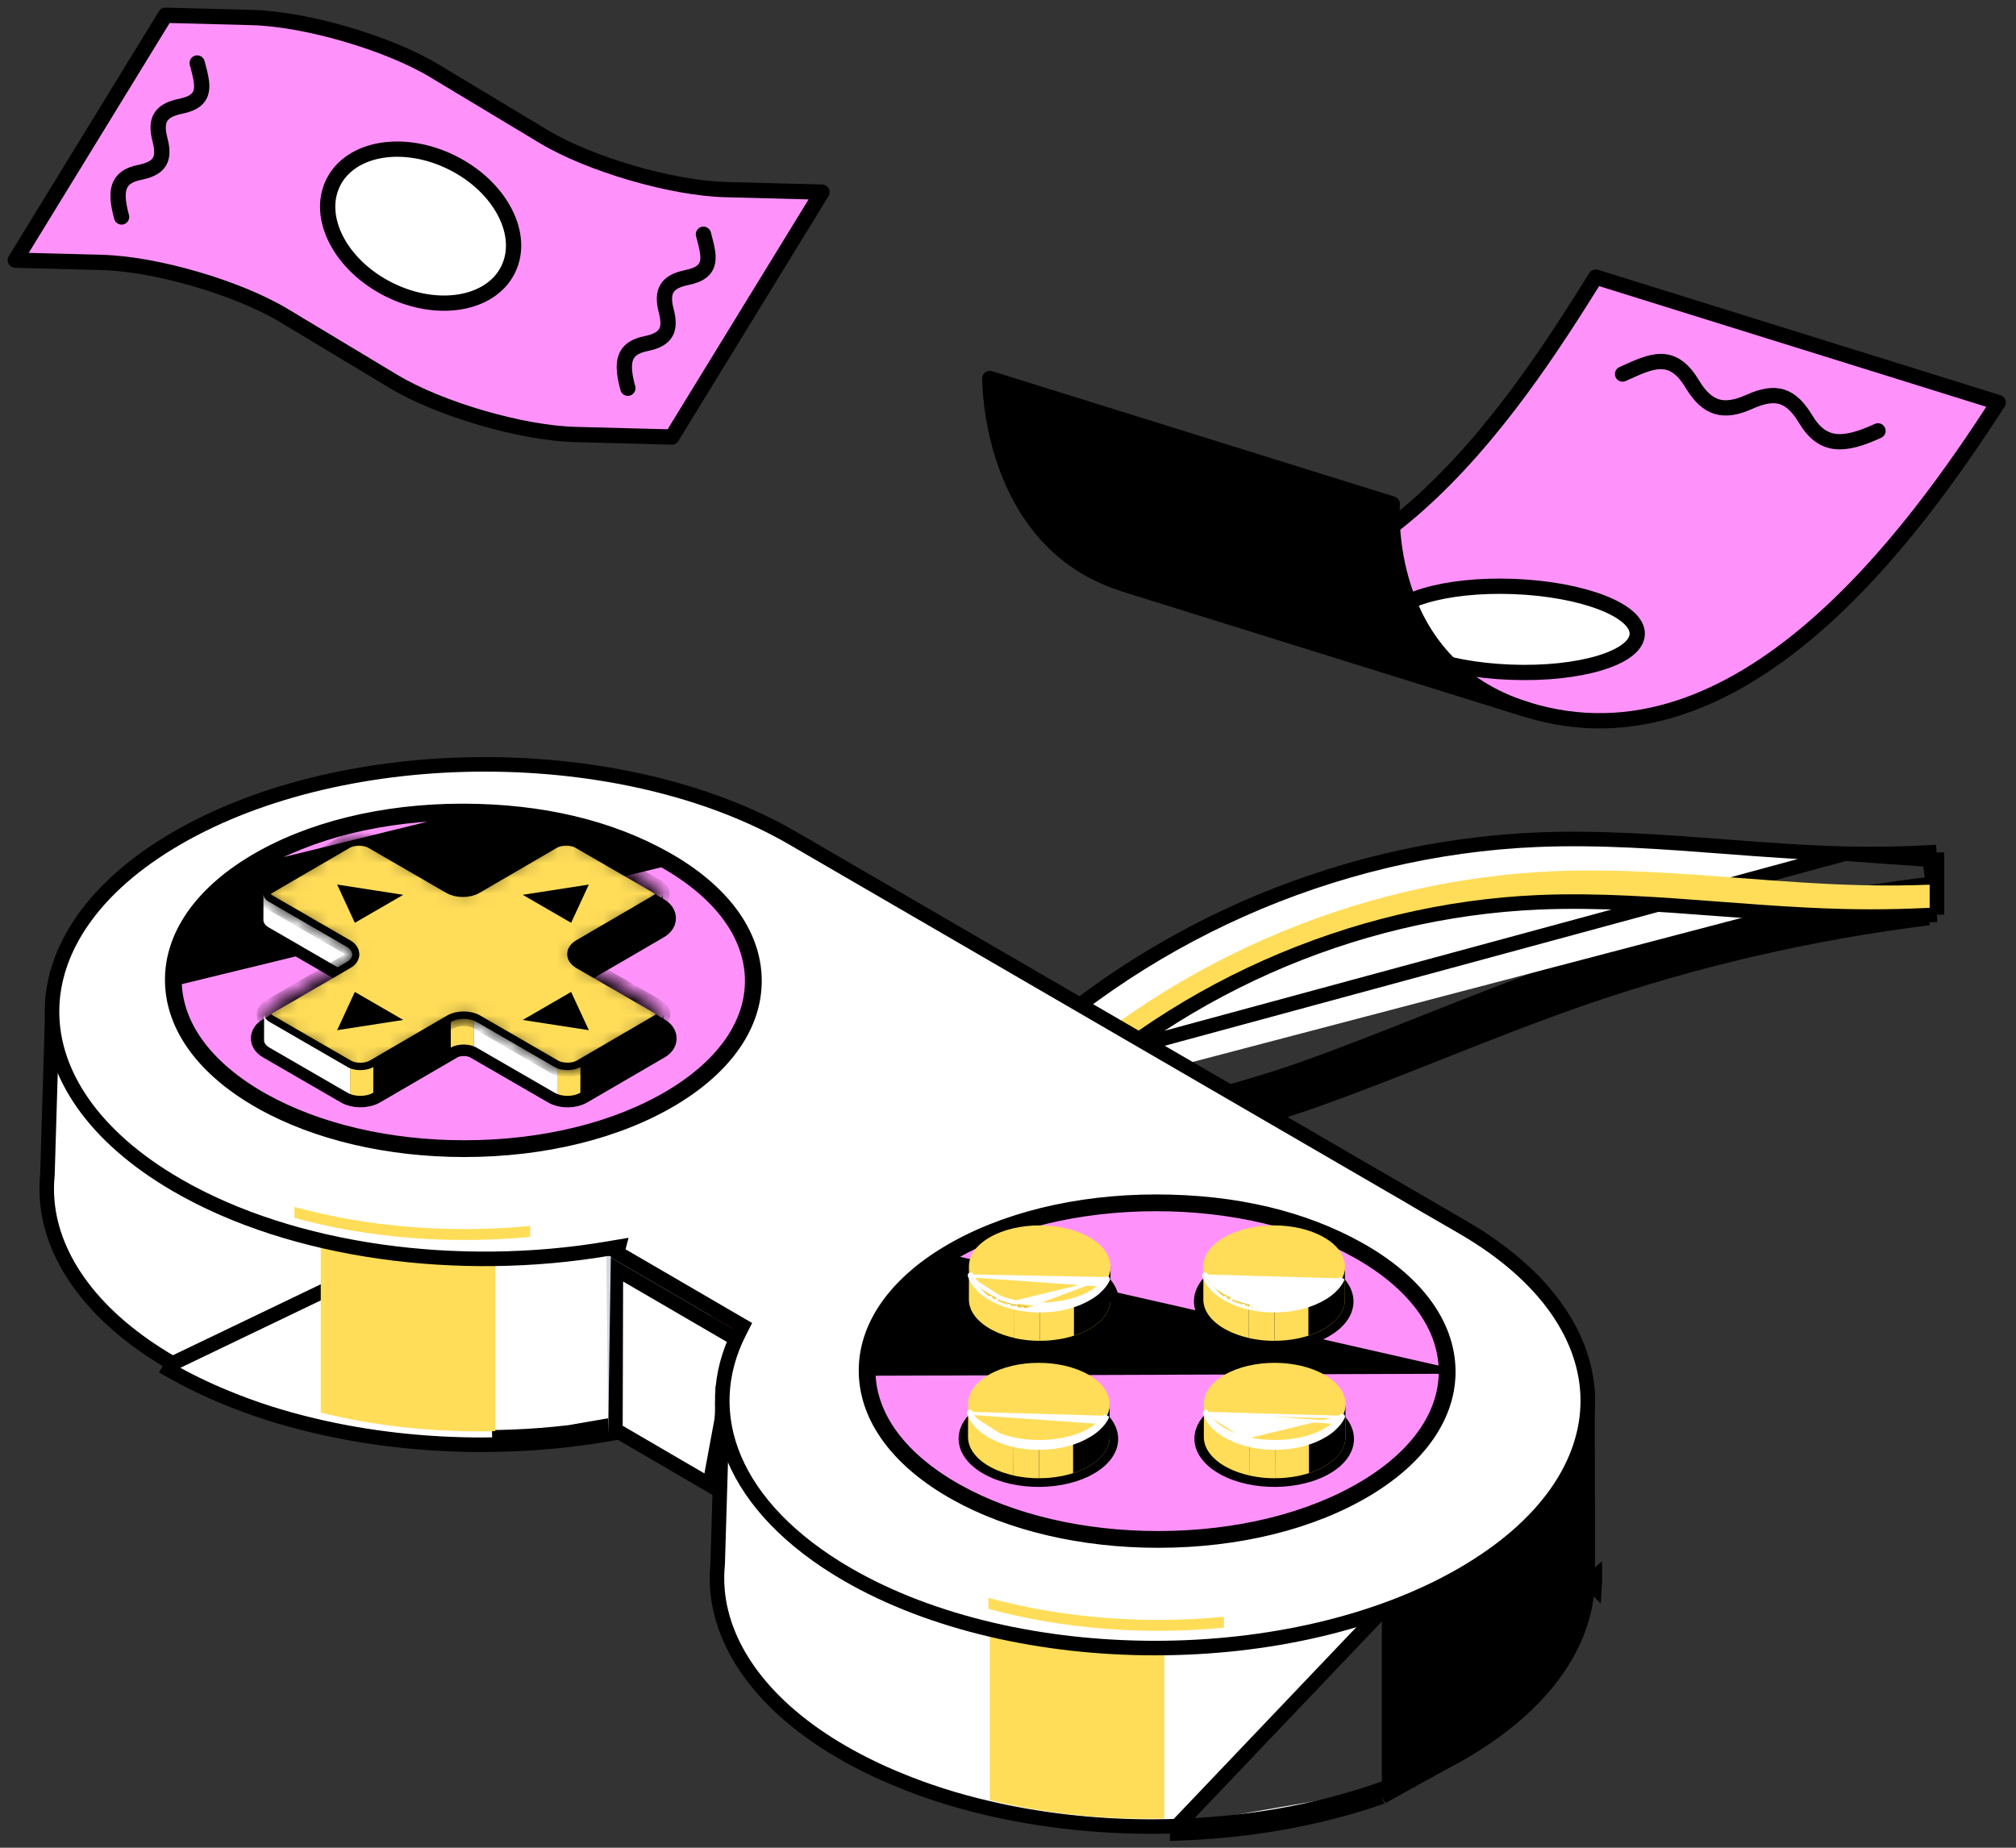 <svg width="132" height="121" viewBox="0 0 132 121" fill="none" xmlns="http://www.w3.org/2000/svg">
<rect x="0" y="0" width="132" height="121" fill="#333333" stroke="none"/>
<path d="M122.351 57.972C123.678 57.764 125.011 57.578 126.348 57.418V60.588C118.65 61.547 111.125 63.286 103.887 65.779C100.736 66.865 97.567 68.12 94.503 69.335C91.883 70.373 89.175 71.448 86.465 72.42C83.38 73.526 80.213 74.365 77.151 75.174C74.649 75.836 72.062 76.519 69.584 77.339L68.602 74.352C71.169 73.504 73.803 72.807 76.35 72.134C79.348 71.34 82.447 70.522 85.406 69.459C88.068 68.504 90.753 67.44 93.349 66.41C96.446 65.184 99.647 63.916 102.867 62.805C106.989 61.385 111.203 60.203 115.485 59.262C117.754 58.763 120.044 58.333 122.351 57.972Z" fill="black"/>
<path d="M126.823 59.9L126.371 59.923C125.078 59.989 123.785 60.023 122.494 60.023C121.9 60.023 121.311 60.014 120.72 60.001L120.719 60.001C118.958 59.959 117.192 59.858 115.451 59.736M126.823 59.9L115.484 59.261M126.823 59.9V59.448V56.751V56.299V56.297H126.347H126.347M126.823 59.9L126.347 56.297M115.451 59.736L115.484 59.261M115.451 59.736C115.451 59.736 115.451 59.736 115.451 59.736L115.484 59.261M115.451 59.736C114.582 59.676 113.717 59.611 112.863 59.546L112.583 59.525L112.583 59.525C108.684 59.226 104.684 58.923 100.797 59.086L100.796 59.086C88.494 59.601 76.484 64.95 67.857 73.756L67.523 74.097L67.183 73.762L66.298 72.891L66.632 72.551M115.484 59.261C114.616 59.201 113.754 59.136 112.9 59.071L112.619 59.05C108.725 58.752 104.697 58.446 100.777 58.61C88.431 59.127 76.381 64.462 67.682 73.255L67.517 73.423L67.177 73.09C67.177 73.089 67.177 73.089 67.178 73.089L66.632 72.551M66.632 72.551L65.275 71.219C65.305 71.188 65.335 71.157 65.365 71.127L65.609 70.879L65.61 70.88L120.814 55.905C118.19 55.842 115.504 55.638 112.892 55.439C108.912 55.133 104.766 54.818 100.627 54.991L100.626 54.991C87.292 55.55 74.286 61.344 64.935 70.885L64.602 71.225L64.942 71.558L66.298 72.891L66.632 72.551ZM126.347 56.297L126.322 55.824C124.484 55.921 122.647 55.949 120.814 55.905L126.347 56.297Z" fill="white" stroke="black" stroke-width="0.952"/>
<path d="M126.346 57.933V59.447C125.06 59.513 123.775 59.547 122.493 59.547C121.904 59.547 121.318 59.538 120.729 59.525C118.979 59.483 117.221 59.382 115.483 59.261C114.52 59.194 113.564 59.121 112.618 59.05C108.724 58.752 104.696 58.446 100.776 58.61C88.352 59.131 76.227 64.53 67.516 73.423L66.631 72.551C75.875 63.247 88.657 57.602 101.751 57.052C105.854 56.881 109.975 57.195 113.959 57.5C116.57 57.7 119.267 57.904 121.906 57.967C122.053 57.97 122.2 57.973 122.349 57.975C123.679 58 125.012 57.987 126.346 57.936V57.933Z" fill="#FFDD59"/>
<path d="M60.042 65.889L56.528 66.006L56.324 66.013L56.178 65.87C55 64.713 53.548 63.623 51.82 62.626L51.82 62.626C50.165 61.67 48.352 60.851 46.435 60.17C42.217 58.7 37.481 57.903 32.7 57.795L32.699 57.795C28.606 57.697 24.502 58.108 20.662 59.02L20.661 59.02C18.751 59.472 16.908 60.048 15.175 60.752L15.161 60.758L15.146 60.763C15.118 60.772 15.099 60.781 15.064 60.797C15.042 60.807 15.014 60.82 14.971 60.839L14.96 60.843L14.96 60.843C13.677 61.367 12.452 61.965 11.302 62.626C9.689 63.556 8.317 64.582 7.176 65.652L7.038 65.782L6.848 65.781L3.44 65.766L3.105 76.935L3.105 76.95L3.103 76.966C3.048 77.538 3.041 78.105 3.095 78.661L3.098 78.683V78.707V78.71C3.274 80.596 4.031 82.484 5.381 84.277C6.746 86.087 8.709 87.792 11.301 89.287L60.042 65.889ZM60.042 65.889L60.066 77.799L60.065 77.799V77.85L60.05 78.229C59.892 82.165 57.217 86.161 51.819 89.287C50.164 90.243 48.35 91.062 46.435 91.735C42.217 93.213 37.482 94.011 32.701 94.118C32.7 94.118 32.7 94.118 32.7 94.118L32.711 94.594M60.042 65.889L11.302 89.287L11.064 89.699C12.235 90.372 13.478 90.979 14.78 91.51C16.605 92.267 18.536 92.882 20.552 93.356C24.077 94.196 27.826 94.611 31.582 94.611C31.898 94.611 32.213 94.604 32.533 94.598C32.592 94.596 32.651 94.595 32.711 94.594M32.711 94.594C37.536 94.487 42.322 93.68 46.593 92.185L32.711 94.594Z" fill="white" stroke="black" stroke-width="0.952"/>
<path d="M60.541 77.801V77.942L60.534 78.25H60.526C60.36 82.405 57.54 86.526 52.058 89.701C50.375 90.673 48.533 91.504 46.594 92.186V59.719C48.535 60.408 50.375 61.239 52.058 62.212C53.816 63.226 55.302 64.34 56.512 65.528L60.518 65.394L60.543 77.801H60.541Z" fill="#C35940"/>
<path d="M32.431 57.213V93.717C32.072 93.725 31.721 93.734 31.37 93.734C27.839 93.734 24.316 93.328 21.002 92.505V58.426C24.651 57.522 28.547 57.116 32.431 57.213Z" fill="#FFDD59"/>
<path d="M40.325 83.093L48.231 87.698L46.468 97.24L40.295 93.641L40.325 83.093Z" fill="white" stroke="black" stroke-width="0.952"/>
<path d="M103.927 91.368L100.412 91.485L100.209 91.492L100.063 91.349C98.885 90.192 97.433 89.104 95.705 88.106L95.704 88.106C94.049 87.15 92.236 86.331 90.32 85.65C86.101 84.181 81.366 83.383 76.585 83.276L76.584 83.276C72.491 83.177 68.386 83.588 64.547 84.501L64.546 84.501C62.636 84.953 60.793 85.528 59.06 86.232L59.046 86.238L59.031 86.243C59.002 86.253 58.984 86.261 58.949 86.277C58.927 86.287 58.898 86.3 58.856 86.319L58.845 86.324L58.845 86.324C57.562 86.847 56.336 87.445 55.187 88.107C53.573 89.037 52.202 90.062 51.061 91.132L50.923 91.262L50.733 91.261L47.325 91.246L46.99 102.415L46.989 102.431L46.988 102.446C46.933 103.019 46.926 103.586 46.98 104.141L46.982 104.164V104.187V104.19C47.158 106.076 47.916 107.965 49.266 109.758C50.631 111.568 52.594 113.272 55.186 114.767C56.338 115.429 57.562 116.027 58.845 116.55L58.847 116.551C60.647 117.297 62.553 117.905 64.546 118.373L64.547 118.373C68.033 119.204 71.745 119.615 75.467 119.615C75.777 119.615 76.087 119.609 76.407 119.602C76.466 119.601 76.525 119.599 76.585 119.598M103.927 91.368L76.595 120.074M103.927 91.368L103.95 102.506M103.927 91.368L103.95 102.506M76.585 119.598C76.585 119.598 76.585 119.598 76.586 119.598L76.595 120.074M76.585 119.598C76.585 119.598 76.585 119.598 76.585 119.598L76.595 120.074M76.585 119.598C81.367 119.492 86.102 118.693 90.32 117.216M76.595 120.074C81.421 119.967 86.207 119.161 90.478 117.665M90.32 117.216L90.478 117.665M90.32 117.216C92.234 116.543 94.049 115.724 95.704 114.768M90.32 117.216C90.32 117.216 90.32 117.216 90.321 117.216L90.478 117.665M90.478 117.665L95.704 114.768M95.704 114.768L95.943 115.18L95.704 114.768C95.704 114.768 95.704 114.768 95.704 114.768ZM95.704 114.768C101.101 111.642 103.777 107.646 103.934 103.71L103.95 103.331V103.28V102.506M95.704 114.768L103.95 102.506M104.418 103.729H104.41C104.408 103.795 104.404 103.862 104.4 103.928L104.195 103.723L103.942 103.717L103.942 103.71L103.95 103.415L104.426 103.282V103.283V103.421M104.418 103.729L104.426 103.421M104.418 103.729V103.421M104.418 103.729V103.421M104.426 103.421H104.418M104.426 103.421L104.418 103.421V103.291V103.288L104.41 103.295L104.418 103.421" fill="white" stroke="black" stroke-width="0.952"/>
<path d="M104.426 103.28V103.421L104.419 103.729H104.411C104.245 107.884 101.425 112.005 95.943 115.18C94.26 116.152 92.418 116.983 90.478 117.665V85.199C92.419 85.889 94.26 86.72 95.943 87.692C97.701 88.707 99.186 89.819 100.397 91.007L104.403 90.874L104.428 103.28H104.426Z" fill="black"/>
<path d="M76.239 82.924V119.084C75.881 119.092 75.529 119.101 75.178 119.101C71.648 119.101 68.124 118.698 64.811 117.883V84.125C68.459 83.23 72.356 82.828 76.239 82.924Z" fill="#FFDD59"/>
<path d="M48.23 86.596L40.404 82.038L40.507 81.65L39.777 81.773C30.081 83.414 19.203 82.015 11.607 77.621C6.068 74.417 3.406 70.283 3.406 66.247C3.406 62.211 6.068 58.077 11.607 54.873C17.143 51.67 24.43 50.054 31.742 50.054C39.055 50.054 46.342 51.67 51.879 54.873L94.233 79.469H94.225L95.761 80.358C101.3 83.562 103.962 87.696 103.962 91.732C103.962 95.768 101.3 99.902 95.761 103.107C90.224 106.31 82.938 107.925 75.626 107.925C68.313 107.925 61.027 106.31 55.49 103.107L55.49 103.107C51.69 100.908 49.24 98.266 48.081 95.526C46.926 92.797 47.035 89.933 48.415 87.223L48.619 86.822L48.23 86.596Z" fill="white" stroke="black" stroke-width="0.952"/>
<path d="M39.996 82.263L39.818 93.91L39.705 82.262L39.996 82.263Z" fill="#D3D8E0"/>
<path d="M41.391 52.45V51.734C43.891 52.419 46.245 53.35 48.348 54.524C49.644 55.248 50.784 56.032 51.767 56.859V57.575C50.782 56.747 49.643 55.964 48.345 55.24C46.243 54.066 43.89 53.136 41.391 52.45Z" fill="white"/>
<path d="M51.475 74.234L44.239 70.016C43.772 70.391 43.252 70.753 42.684 71.097L49.111 75.878C49.978 75.356 50.765 74.806 51.477 74.234H51.475Z" fill="white"/>
<path d="M46.922 77.771V77.055C43.324 78.78 39.099 79.858 34.715 80.282V80.999C39.097 80.575 43.324 79.496 46.922 77.771Z" fill="white"/>
<path d="M34.712 80.996V80.28C29.532 80.782 24.13 80.37 19.277 79.039V79.755C24.128 81.086 29.531 81.498 34.712 80.996Z" fill="#FFDD59"/>
<path d="M19.274 79.754V79.038C16.776 78.353 14.423 77.423 12.321 76.249C11.025 75.525 9.885 74.74 8.902 73.914V74.63C9.882 75.458 11.023 76.241 12.319 76.966C14.421 78.141 16.775 79.071 19.274 79.756V79.754Z" fill="white"/>
<path d="M86.818 78.044V77.328C89.319 78.013 91.672 78.944 93.776 80.118C95.072 80.842 96.211 81.626 97.194 82.453V83.169C96.21 82.341 95.07 81.558 93.773 80.834C91.671 79.66 89.317 78.729 86.818 78.044Z" fill="white"/>
<path d="M92.347 103.361V102.645C88.749 104.37 84.524 105.448 80.139 105.872V106.588C84.521 106.164 88.747 105.086 92.347 103.361Z" fill="white"/>
<path d="M80.138 106.59V105.874C74.958 106.376 69.555 105.964 64.703 104.633V105.349C69.554 106.68 74.957 107.092 80.138 106.59Z" fill="#FFDD59"/>
<path d="M64.701 105.348V104.632C62.204 103.947 59.851 103.017 57.748 101.842C56.452 101.119 55.313 100.334 54.33 99.508V100.224C55.31 101.052 56.451 101.835 57.747 102.56C59.849 103.734 62.202 104.665 64.701 105.35V105.348Z" fill="white"/>
<path d="M44.038 71.856C51.298 67.477 51.05 60.501 43.481 56.273C35.913 52.045 23.892 52.166 16.632 56.545C9.372 60.924 9.62 67.9 17.189 72.128C24.757 76.356 36.778 76.235 44.038 71.856Z" fill="#FF92FA"/>
<path d="M16.795 56.81L16.795 56.81C13.401 58.857 11.614 61.51 11.659 64.264L16.795 56.81ZM16.795 56.81C20.337 54.674 25.124 53.49 30.277 53.49M16.795 56.81L30.277 53.49M43.332 56.543C46.987 58.585 48.966 61.29 49.014 64.135C49.059 66.889 47.272 69.542 43.878 71.588C40.334 73.725 35.549 74.909 30.396 74.909C25.494 74.909 20.858 73.82 17.341 71.856C13.686 69.813 11.707 67.109 11.659 64.264L43.332 56.543ZM43.332 56.543C39.815 54.578 35.179 53.49 30.277 53.49M43.332 56.543L30.277 53.49M16.476 56.277L16.476 56.277C12.956 58.4 10.99 61.233 11.04 64.273C11.092 67.409 13.26 70.286 17.041 72.399C20.663 74.423 25.408 75.531 30.398 75.531H30.399C35.644 75.531 40.548 74.325 44.202 72.121L44.202 72.121C47.722 69.998 49.687 67.165 49.637 64.125C49.586 60.989 47.417 58.112 43.637 56C40.016 53.976 35.527 52.867 30.28 52.867C25.033 52.867 20.13 54.074 16.476 56.277Z" fill="black" stroke="black" stroke-width="0.476"/>
<path d="M89.466 97.446C96.725 93.067 96.477 86.091 88.909 81.863C81.341 77.635 69.32 77.756 62.06 82.135C54.8 86.513 55.048 93.489 62.616 97.718C70.185 101.946 82.206 101.824 89.466 97.446Z" fill="#FF92FA"/>
<path d="M62.222 82.4L62.222 82.4C58.829 84.447 57.042 87.1 57.086 89.853L62.222 82.4ZM62.222 82.4C65.764 80.264 70.552 79.079 75.704 79.079C80.606 79.079 85.242 80.168 88.759 82.132C92.414 84.175 94.394 86.879 94.441 89.725M62.222 82.4L94.441 89.725M94.441 89.725C94.486 92.478 92.699 95.132 89.306 97.178C85.762 99.314 80.976 100.499 75.823 100.499C70.921 100.499 66.286 99.41 62.769 97.446C59.113 95.403 57.134 92.699 57.086 89.853L94.441 89.725ZM61.902 81.867L61.902 81.867C58.382 83.99 56.416 86.823 56.466 89.863C56.517 92.999 58.686 95.876 62.467 97.989C66.088 100.013 70.834 101.121 75.823 101.121H75.827C81.072 101.121 85.975 99.915 89.629 97.711L89.629 97.711C93.149 95.588 95.115 92.755 95.065 89.715V89.715C95.012 86.579 92.843 83.702 89.063 81.589C85.442 79.566 80.953 78.457 75.706 78.457C70.459 78.457 65.556 79.663 61.902 81.867Z" fill="black" stroke="black" stroke-width="0.476"/>
<path d="M87.066 96.333C88.037 95.747 88.537 94.967 88.508 94.165C88.48 93.364 87.927 92.598 86.918 92.035C85.907 91.47 84.608 91.2 83.326 91.213C82.045 91.226 80.764 91.523 79.793 92.109C78.822 92.694 78.322 93.474 78.35 94.277C78.379 95.078 78.932 95.844 79.942 96.407C80.952 96.972 82.251 97.242 83.533 97.228C84.814 97.215 86.094 96.919 87.066 96.333Z" fill="black" stroke="black" stroke-width="0.286"/>
<path d="M81.557 94.385C81.512 94.375 81.469 94.362 81.424 94.348C81.337 94.323 81.251 94.297 81.166 94.27C81.121 94.255 81.078 94.239 81.033 94.222C80.946 94.191 80.859 94.159 80.776 94.121C80.731 94.103 80.686 94.084 80.642 94.064C80.555 94.025 80.469 93.985 80.385 93.94L80.252 93.867C80.233 93.856 80.214 93.845 80.196 93.836C80.126 93.795 80.058 93.753 79.994 93.711C79.949 93.68 79.903 93.649 79.861 93.62C79.768 93.553 79.683 93.484 79.604 93.416C79.557 93.374 79.512 93.334 79.47 93.292C79.373 93.196 79.286 93.098 79.211 92.997C79.162 92.931 79.118 92.865 79.078 92.798C78.911 92.514 78.829 92.217 78.829 91.922L78.822 94.098C78.822 94.404 78.909 94.712 79.089 95.004C79.128 95.069 79.173 95.134 79.222 95.196C79.297 95.296 79.383 95.394 79.481 95.485C79.521 95.527 79.566 95.566 79.615 95.606C79.694 95.676 79.78 95.743 79.872 95.808C79.915 95.838 79.96 95.869 80.007 95.9C80.067 95.937 80.128 95.975 80.191 96.012C80.214 96.026 80.239 96.04 80.264 96.052C80.307 96.077 80.352 96.102 80.397 96.124C80.481 96.167 80.566 96.207 80.655 96.246C80.697 96.266 80.742 96.285 80.788 96.304C80.872 96.34 80.959 96.372 81.044 96.402C81.089 96.419 81.134 96.434 81.179 96.448C81.262 96.476 81.348 96.503 81.436 96.526C81.479 96.54 81.524 96.552 81.569 96.563C81.645 96.582 81.721 96.602 81.799 96.619L81.805 94.443C81.723 94.424 81.639 94.404 81.56 94.382L81.557 94.385Z" fill="#FFDD59"/>
<path d="M83.477 96.802L83.483 94.626C83.446 94.626 83.41 94.626 83.375 94.624C83.289 94.624 83.204 94.622 83.119 94.616C83.075 94.616 83.031 94.613 82.986 94.608C82.9 94.605 82.813 94.599 82.728 94.59C82.683 94.587 82.64 94.582 82.595 94.576C82.508 94.568 82.423 94.556 82.338 94.543C82.293 94.537 82.249 94.531 82.204 94.523C82.117 94.509 82.034 94.492 81.947 94.475C81.902 94.467 81.859 94.456 81.814 94.447C81.81 94.447 81.806 94.447 81.801 94.445L81.795 96.621C81.804 96.625 81.814 96.626 81.823 96.628C81.868 96.639 81.913 96.648 81.956 96.656C82.041 96.674 82.127 96.69 82.212 96.702C82.257 96.71 82.3 96.718 82.345 96.722C82.429 96.735 82.516 96.747 82.601 96.757C82.646 96.761 82.689 96.767 82.734 96.771C82.82 96.778 82.906 96.786 82.992 96.789C83.037 96.792 83.082 96.796 83.127 96.796C83.212 96.8 83.299 96.803 83.382 96.803C83.412 96.803 83.443 96.805 83.474 96.803L83.477 96.802Z" fill="#FFDD59"/>
<path d="M88.096 91.949L88.091 94.125C88.091 94.441 87.995 94.759 87.803 95.056C87.762 95.12 87.717 95.182 87.669 95.242C87.595 95.335 87.51 95.432 87.413 95.52C87.373 95.561 87.328 95.601 87.28 95.638C87.203 95.708 87.117 95.772 87.024 95.836C86.984 95.865 86.939 95.895 86.891 95.924C86.846 95.954 86.798 95.986 86.747 96.016C86.71 96.034 86.676 96.056 86.637 96.075C86.593 96.098 86.548 96.123 86.504 96.145C86.421 96.188 86.336 96.227 86.248 96.264C86.204 96.283 86.159 96.305 86.114 96.32C86.032 96.354 85.947 96.387 85.859 96.416C85.815 96.432 85.773 96.449 85.725 96.462C85.718 96.465 85.71 96.466 85.702 96.469C85.628 96.493 85.55 96.517 85.469 96.539C85.426 96.553 85.381 96.562 85.336 96.573C85.251 96.595 85.169 96.617 85.08 96.636C85.037 96.643 84.992 96.654 84.947 96.662C84.865 96.677 84.78 96.695 84.691 96.707C84.646 96.712 84.603 96.721 84.558 96.726C84.473 96.74 84.387 96.749 84.302 96.758C84.257 96.763 84.214 96.769 84.169 96.772C84.084 96.78 83.998 96.786 83.913 96.791C83.868 96.794 83.825 96.796 83.78 96.796C83.694 96.799 83.609 96.8 83.521 96.8H83.481L83.488 94.624H83.511C83.597 94.624 83.682 94.621 83.767 94.619C83.812 94.619 83.856 94.616 83.901 94.615C83.986 94.612 84.071 94.604 84.156 94.596C84.201 94.593 84.248 94.591 84.29 94.582C84.375 94.577 84.46 94.567 84.546 94.553C84.591 94.548 84.637 94.542 84.679 94.534C84.767 94.52 84.853 94.504 84.935 94.489C84.98 94.481 85.025 94.473 85.068 94.463C85.153 94.444 85.242 94.425 85.324 94.403C85.369 94.393 85.414 94.38 85.457 94.369C85.539 94.347 85.62 94.324 85.7 94.298C85.705 94.295 85.711 94.295 85.716 94.293C85.759 94.279 85.804 94.264 85.846 94.25C85.934 94.22 86.02 94.186 86.102 94.153C86.147 94.135 86.193 94.116 86.235 94.097C86.324 94.06 86.409 94.02 86.491 93.979C86.536 93.956 86.583 93.934 86.624 93.908C86.668 93.886 86.71 93.863 86.75 93.841C86.795 93.815 86.838 93.788 86.88 93.76C86.925 93.731 86.972 93.701 87.013 93.672C87.105 93.608 87.19 93.543 87.269 93.476C87.314 93.439 87.359 93.402 87.4 93.358C87.496 93.273 87.581 93.181 87.655 93.085C87.703 93.026 87.748 92.967 87.789 92.906C87.992 92.599 88.093 92.275 88.093 91.949H88.096Z" fill="#FFDD59"/>
<path d="M88.097 91.951L88.092 94.127C88.092 94.442 87.996 94.761 87.804 95.057C87.763 95.121 87.719 95.183 87.67 95.244C87.596 95.337 87.511 95.433 87.415 95.522C87.374 95.562 87.329 95.603 87.281 95.64C87.204 95.71 87.118 95.773 87.025 95.837C86.985 95.867 86.94 95.896 86.892 95.926C86.847 95.955 86.799 95.988 86.748 96.017C86.711 96.036 86.677 96.058 86.638 96.076C86.594 96.1 86.55 96.124 86.505 96.146C86.422 96.19 86.337 96.229 86.249 96.266C86.205 96.284 86.16 96.306 86.115 96.322C86.033 96.356 85.948 96.389 85.86 96.418C85.816 96.434 85.774 96.451 85.726 96.463C85.719 96.466 85.711 96.468 85.703 96.471V94.298C85.703 94.298 85.714 94.295 85.719 94.293C85.762 94.279 85.807 94.264 85.849 94.25C85.937 94.22 86.022 94.186 86.105 94.153C86.15 94.135 86.196 94.116 86.238 94.097C86.326 94.06 86.412 94.02 86.494 93.979C86.539 93.956 86.585 93.934 86.627 93.908C86.671 93.886 86.712 93.863 86.753 93.841C86.798 93.815 86.841 93.788 86.883 93.76C86.928 93.731 86.974 93.701 87.016 93.672C87.108 93.608 87.193 93.543 87.272 93.476C87.317 93.439 87.362 93.402 87.402 93.358C87.498 93.273 87.584 93.181 87.658 93.085C87.706 93.026 87.751 92.967 87.791 92.906C87.994 92.599 88.095 92.275 88.095 91.949L88.097 91.951Z" fill="black"/>
<path d="M80.197 93.838C82.012 94.888 84.947 94.888 86.752 93.838C88.555 92.788 88.545 91.084 86.73 90.034C84.915 88.984 81.98 88.984 80.175 90.034C78.371 91.084 78.38 92.788 80.197 93.838Z" fill="#FFDD59"/>
<path d="M78.851 92.546C78.841 92.521 78.842 92.493 78.854 92.468L78.856 92.465C78.873 92.431 78.908 92.411 78.946 92.413C78.984 92.415 79.017 92.439 79.03 92.474L78.941 92.508L79.03 92.474L79.03 92.474L79.03 92.474L79.03 92.475L79.03 92.475L79.03 92.475L79.031 92.476L79.033 92.482L79.041 92.503C79.041 92.504 79.042 92.506 79.042 92.507C79.05 92.523 79.06 92.544 79.074 92.57C79.108 92.632 79.162 92.722 79.241 92.83L79.242 92.832L79.242 92.832C79.394 93.046 79.675 93.312 80.067 93.556C80.17 93.619 80.264 93.674 80.378 93.728C80.419 93.747 80.458 93.766 80.496 93.785C80.575 93.825 80.649 93.862 80.73 93.89L80.735 93.892L80.735 93.892C80.977 93.991 81.246 94.079 81.526 94.152L81.502 94.244M78.851 92.546L87.679 93.172C87.679 93.171 87.679 93.171 87.679 93.171C87.773 93.069 87.842 92.982 87.888 92.919C87.89 92.916 87.893 92.912 87.895 92.909C87.896 92.908 87.896 92.908 87.896 92.907C87.915 92.881 87.929 92.86 87.939 92.844C87.945 92.835 87.949 92.828 87.953 92.823L87.956 92.818L87.957 92.816L87.957 92.815L87.957 92.815L87.957 92.815L87.957 92.815L87.875 92.767L87.793 92.719M78.851 92.546L78.853 92.545M78.851 92.546L78.853 92.545M81.502 94.244L81.526 94.152C81.669 94.19 81.811 94.226 81.955 94.25L81.958 94.25L81.958 94.25C82.105 94.28 82.255 94.306 82.405 94.324L82.409 94.324L82.409 94.324C82.558 94.349 82.709 94.362 82.864 94.371L82.868 94.372L82.868 94.372C83.005 94.385 83.142 94.388 83.285 94.391C83.301 94.391 83.316 94.391 83.332 94.391L83.333 94.391C83.642 94.401 83.953 94.387 84.259 94.359C84.563 94.329 84.86 94.284 85.146 94.226C85.232 94.204 85.317 94.183 85.402 94.163C85.456 94.149 85.51 94.136 85.563 94.123C85.621 94.105 85.678 94.088 85.734 94.07C85.808 94.047 85.881 94.025 85.954 94.002C86.077 93.954 86.197 93.906 86.315 93.86C86.349 93.844 86.383 93.827 86.417 93.811C86.493 93.773 86.568 93.736 86.642 93.701C87.05 93.485 87.355 93.243 87.534 93.048L87.534 93.047C87.626 92.948 87.691 92.865 87.733 92.807C87.754 92.778 87.77 92.756 87.779 92.741L87.79 92.724L87.793 92.72L87.793 92.719C87.793 92.719 87.793 92.719 87.793 92.719M81.502 94.244C81.218 94.17 80.945 94.081 80.699 93.98L81.939 94.344C81.79 94.319 81.645 94.282 81.502 94.244ZM87.793 92.719C87.819 92.675 87.876 92.659 87.921 92.684C87.966 92.709 87.984 92.765 87.96 92.811M87.793 92.719L87.96 92.811M87.96 92.811L87.96 92.811L87.96 92.811L87.96 92.812L87.959 92.813L87.956 92.818L87.946 92.837L87.907 92.913L87.906 92.915C87.869 92.985 87.811 93.086 87.719 93.203L87.719 93.203C87.54 93.433 87.243 93.74 86.809 93.997L86.807 93.999L86.807 93.999C86.7 94.057 86.591 94.119 86.476 94.184L86.468 94.189L86.468 94.188C86.349 94.242 86.225 94.3 86.098 94.359L86.092 94.362L86.092 94.362C85.96 94.411 85.826 94.461 85.688 94.512L85.682 94.514L85.682 94.514C85.541 94.556 85.396 94.599 85.247 94.638L85.244 94.639L85.244 94.639C84.945 94.707 84.63 94.77 84.307 94.804C83.986 94.837 83.656 94.854 83.326 94.848L83.326 94.847V94.847C83.311 94.847 83.296 94.847 83.281 94.846C83.134 94.842 82.983 94.838 82.832 94.821C82.671 94.808 82.508 94.791 82.347 94.764C82.184 94.745 82.027 94.714 81.873 94.676C81.713 94.646 81.561 94.601 81.417 94.558C81.117 94.474 80.838 94.362 80.579 94.238C80.482 94.197 80.393 94.146 80.312 94.099C80.279 94.08 80.247 94.062 80.217 94.046C80.099 93.982 79.982 93.906 79.883 93.836C79.469 93.549 79.195 93.214 79.043 92.961C78.964 92.833 78.92 92.723 78.891 92.652L78.89 92.648L78.89 92.648C78.88 92.62 78.872 92.597 78.866 92.58C78.866 92.58 78.865 92.579 78.865 92.578C78.861 92.569 78.857 92.561 78.855 92.555L78.852 92.549L78.851 92.547L78.851 92.546L78.851 92.546L78.851 92.546L78.851 92.546L78.853 92.545L78.853 92.545M87.96 92.811L78.853 92.545" fill="white" stroke="white" stroke-width="0.19" stroke-linejoin="round"/>
<path d="M71.626 96.333C72.597 95.747 73.098 94.967 73.069 94.165C73.04 93.364 72.487 92.598 71.478 92.035C70.468 91.47 69.169 91.2 67.887 91.213C66.605 91.226 65.325 91.523 64.354 92.109C63.383 92.694 62.882 93.474 62.911 94.277C62.94 95.078 63.493 95.844 64.502 96.407C65.512 96.972 66.811 97.242 68.093 97.228C69.375 97.215 70.655 96.919 71.626 96.333Z" fill="black" stroke="black" stroke-width="0.286"/>
<path d="M66.118 94.385C66.073 94.375 66.029 94.362 65.984 94.348C65.897 94.323 65.812 94.297 65.727 94.27C65.682 94.255 65.638 94.239 65.594 94.222C65.507 94.191 65.42 94.159 65.336 94.121C65.291 94.103 65.246 94.084 65.203 94.064C65.116 94.025 65.029 93.985 64.945 93.94L64.812 93.867C64.794 93.856 64.775 93.845 64.756 93.836C64.687 93.795 64.618 93.753 64.555 93.711C64.51 93.68 64.463 93.649 64.421 93.62C64.329 93.553 64.243 93.484 64.164 93.416C64.118 93.374 64.073 93.334 64.031 93.292C63.933 93.196 63.846 93.098 63.772 92.997C63.722 92.931 63.679 92.865 63.639 92.798C63.471 92.514 63.389 92.217 63.389 91.922L63.383 94.098C63.383 94.404 63.47 94.712 63.65 95.004C63.688 95.069 63.733 95.134 63.783 95.196C63.857 95.296 63.944 95.394 64.042 95.485C64.082 95.526 64.127 95.566 64.175 95.606C64.254 95.676 64.341 95.743 64.432 95.808C64.476 95.838 64.521 95.869 64.567 95.9C64.628 95.937 64.688 95.975 64.752 96.012C64.775 96.026 64.8 96.04 64.825 96.052C64.868 96.077 64.913 96.102 64.958 96.124C65.042 96.167 65.127 96.207 65.215 96.246C65.257 96.266 65.302 96.285 65.349 96.304C65.432 96.34 65.519 96.372 65.604 96.402C65.649 96.419 65.694 96.434 65.739 96.448C65.823 96.476 65.908 96.503 65.997 96.526C66.04 96.54 66.085 96.552 66.13 96.563C66.206 96.582 66.282 96.602 66.359 96.619L66.365 94.443C66.283 94.424 66.2 94.404 66.121 94.382L66.118 94.385Z" fill="#FFDD59"/>
<path d="M68.037 96.802L68.044 94.626C68.007 94.626 67.971 94.626 67.935 94.624C67.85 94.624 67.765 94.622 67.679 94.616C67.636 94.616 67.591 94.613 67.546 94.608C67.461 94.605 67.374 94.599 67.289 94.59C67.244 94.587 67.2 94.582 67.155 94.576C67.069 94.568 66.983 94.556 66.898 94.543C66.853 94.537 66.81 94.531 66.765 94.523C66.678 94.509 66.594 94.492 66.507 94.475C66.462 94.467 66.419 94.456 66.374 94.447C66.371 94.447 66.366 94.447 66.362 94.445L66.356 96.621C66.365 96.625 66.374 96.626 66.383 96.628C66.428 96.639 66.473 96.648 66.517 96.656C66.602 96.674 66.687 96.69 66.772 96.702C66.817 96.71 66.861 96.718 66.906 96.722C66.99 96.735 67.076 96.747 67.162 96.757C67.207 96.761 67.25 96.767 67.295 96.771C67.38 96.778 67.467 96.786 67.552 96.789C67.597 96.792 67.642 96.796 67.687 96.796C67.772 96.8 67.859 96.803 67.943 96.803C67.972 96.803 68.003 96.805 68.034 96.803L68.037 96.802Z" fill="#FFDD59"/>
<path d="M72.654 91.949L72.65 94.125C72.65 94.441 72.553 94.759 72.361 95.056C72.321 95.12 72.276 95.182 72.228 95.242C72.153 95.335 72.068 95.432 71.972 95.52C71.932 95.561 71.887 95.601 71.839 95.638C71.761 95.708 71.676 95.772 71.583 95.836C71.543 95.865 71.498 95.895 71.45 95.924C71.405 95.954 71.357 95.986 71.305 96.016C71.268 96.034 71.234 96.056 71.195 96.075C71.152 96.098 71.107 96.123 71.062 96.145C70.98 96.188 70.895 96.227 70.806 96.264C70.763 96.283 70.718 96.305 70.673 96.32C70.591 96.354 70.505 96.387 70.417 96.416C70.374 96.432 70.332 96.449 70.284 96.462C70.276 96.465 70.268 96.466 70.261 96.469C70.186 96.493 70.109 96.517 70.028 96.539C69.985 96.553 69.94 96.562 69.895 96.573C69.809 96.595 69.727 96.617 69.639 96.636C69.596 96.643 69.551 96.654 69.506 96.662C69.424 96.677 69.338 96.695 69.25 96.707C69.205 96.712 69.162 96.721 69.117 96.726C69.031 96.74 68.946 96.749 68.861 96.758C68.816 96.763 68.772 96.769 68.727 96.772C68.642 96.78 68.557 96.786 68.472 96.791C68.427 96.794 68.383 96.796 68.338 96.796C68.253 96.799 68.168 96.8 68.079 96.8H68.039L68.047 94.624H68.07C68.155 94.624 68.241 94.621 68.326 94.619C68.371 94.619 68.414 94.616 68.459 94.615C68.544 94.612 68.63 94.604 68.715 94.596C68.76 94.593 68.805 94.591 68.848 94.582C68.934 94.577 69.019 94.567 69.104 94.553C69.149 94.548 69.196 94.542 69.237 94.534C69.326 94.52 69.411 94.504 69.493 94.489C69.538 94.481 69.583 94.473 69.626 94.463C69.712 94.444 69.8 94.425 69.882 94.403C69.927 94.393 69.972 94.38 70.016 94.369C70.098 94.347 70.178 94.324 70.259 94.298C70.264 94.295 70.27 94.295 70.275 94.293C70.318 94.279 70.363 94.264 70.405 94.25C70.493 94.22 70.578 94.186 70.661 94.153C70.706 94.135 70.751 94.116 70.794 94.097C70.882 94.06 70.968 94.02 71.05 93.979C71.095 93.956 71.141 93.934 71.183 93.908C71.226 93.886 71.268 93.863 71.309 93.841C71.353 93.815 71.397 93.788 71.439 93.76C71.484 93.731 71.529 93.701 71.572 93.672C71.664 93.608 71.749 93.543 71.828 93.476C71.873 93.439 71.918 93.402 71.958 93.358C72.054 93.273 72.139 93.181 72.214 93.085C72.262 93.026 72.307 92.967 72.347 92.906C72.55 92.599 72.651 92.275 72.651 91.949H72.654Z" fill="#FFDD59"/>
<path d="M72.655 91.951L72.651 94.127C72.651 94.442 72.555 94.761 72.362 95.057C72.322 95.121 72.277 95.183 72.229 95.244C72.155 95.337 72.069 95.433 71.973 95.522C71.933 95.562 71.888 95.603 71.84 95.64C71.762 95.71 71.677 95.773 71.584 95.837C71.544 95.867 71.499 95.896 71.451 95.926C71.406 95.955 71.358 95.988 71.307 96.017C71.269 96.036 71.235 96.058 71.197 96.076C71.153 96.1 71.108 96.124 71.063 96.146C70.981 96.19 70.896 96.229 70.807 96.266C70.764 96.284 70.719 96.306 70.674 96.322C70.592 96.356 70.507 96.389 70.418 96.418C70.375 96.434 70.333 96.451 70.285 96.463C70.277 96.466 70.269 96.468 70.262 96.471V94.298C70.262 94.298 70.273 94.295 70.277 94.293C70.321 94.279 70.366 94.264 70.407 94.25C70.496 94.22 70.581 94.186 70.663 94.153C70.708 94.135 70.753 94.116 70.797 94.097C70.885 94.06 70.97 94.02 71.052 93.979C71.097 93.956 71.144 93.934 71.186 93.908C71.229 93.886 71.271 93.863 71.311 93.841C71.356 93.815 71.4 93.788 71.442 93.76C71.486 93.731 71.531 93.701 71.575 93.672C71.666 93.608 71.751 93.543 71.831 93.476C71.876 93.439 71.921 93.402 71.961 93.358C72.057 93.273 72.142 93.181 72.217 93.085C72.265 93.026 72.31 92.967 72.35 92.906C72.553 92.599 72.654 92.275 72.654 91.949L72.655 91.951Z" fill="black"/>
<path d="M64.756 93.838C66.571 94.888 69.506 94.888 71.31 93.838C73.113 92.788 73.104 91.084 71.288 90.034C69.473 88.984 66.538 88.984 64.734 90.034C62.929 91.084 62.939 92.788 64.756 93.838Z" fill="#FFDD59"/>
<path d="M63.41 92.546C63.395 92.511 63.404 92.471 63.431 92.444L63.434 92.441C63.457 92.418 63.49 92.408 63.521 92.415C63.553 92.422 63.579 92.444 63.59 92.474L63.587 92.476L63.587 92.476L63.59 92.474L63.59 92.474L63.59 92.474L63.59 92.475L63.59 92.475L63.591 92.475L63.591 92.476L63.593 92.482L63.601 92.503C63.603 92.508 63.605 92.514 63.607 92.52C63.614 92.534 63.622 92.55 63.633 92.57C63.666 92.632 63.72 92.722 63.8 92.83L63.8 92.832L63.8 92.832C63.953 93.046 64.234 93.312 64.626 93.556C64.728 93.619 64.822 93.674 64.937 93.728C64.978 93.747 65.016 93.766 65.054 93.785C65.133 93.825 65.208 93.862 65.289 93.89L65.294 93.892L65.294 93.892C65.536 93.991 65.804 94.079 66.085 94.152L66.061 94.244M63.41 92.546L72.237 93.172C72.237 93.171 72.237 93.171 72.237 93.171C72.332 93.069 72.401 92.982 72.446 92.919C72.449 92.916 72.451 92.912 72.454 92.909C72.454 92.908 72.454 92.908 72.455 92.907C72.474 92.881 72.488 92.86 72.498 92.844C72.504 92.835 72.508 92.828 72.511 92.823L72.515 92.818L72.516 92.816L72.516 92.815L72.516 92.815L72.516 92.815L72.516 92.815L72.434 92.767L72.352 92.719C72.352 92.719 72.352 92.719 72.352 92.719L72.351 92.72L72.349 92.724L72.338 92.741C72.328 92.756 72.313 92.778 72.292 92.807C72.25 92.865 72.184 92.948 72.093 93.047L72.092 93.048C71.914 93.243 71.609 93.485 71.2 93.701C71.127 93.736 71.052 93.773 70.975 93.811C70.942 93.827 70.907 93.844 70.873 93.86C70.756 93.906 70.635 93.954 70.512 94.002C70.44 94.025 70.367 94.047 70.292 94.07C70.236 94.088 70.179 94.105 70.121 94.123C70.069 94.136 70.015 94.149 69.961 94.163C69.876 94.183 69.79 94.205 69.704 94.226C69.419 94.284 69.122 94.329 68.817 94.359C68.512 94.387 68.201 94.401 67.891 94.391L67.89 94.391C67.875 94.391 67.859 94.391 67.844 94.391C67.701 94.388 67.564 94.385 67.427 94.372L67.427 94.372L67.423 94.371C67.268 94.362 67.116 94.349 66.967 94.324L66.967 94.324L66.963 94.324C66.813 94.306 66.664 94.28 66.516 94.25L66.516 94.25L66.513 94.25C66.369 94.226 66.228 94.19 66.085 94.152L66.061 94.244M63.41 92.546L63.413 92.545M63.41 92.546L63.413 92.545M66.061 94.244C65.777 94.17 65.504 94.081 65.258 93.98L66.498 94.344C66.349 94.319 66.203 94.282 66.061 94.244ZM63.413 92.545L63.413 92.545L63.41 92.546L63.41 92.546L63.41 92.546L63.41 92.546L63.41 92.547L63.411 92.549L63.413 92.555C63.416 92.561 63.419 92.569 63.424 92.578C63.426 92.583 63.428 92.588 63.431 92.594C63.436 92.609 63.443 92.627 63.45 92.648L63.45 92.648L63.452 92.652C63.48 92.723 63.524 92.833 63.603 92.961C63.753 93.214 64.027 93.549 64.442 93.836C64.541 93.906 64.657 93.982 64.775 94.046C64.806 94.062 64.837 94.08 64.87 94.099C64.952 94.146 65.041 94.197 65.138 94.238C65.397 94.362 65.675 94.474 65.975 94.558C66.12 94.601 66.272 94.646 66.431 94.676C66.585 94.714 66.743 94.745 66.906 94.764C67.067 94.793 67.23 94.808 67.391 94.821C67.541 94.838 67.693 94.842 67.84 94.846C67.854 94.847 67.869 94.847 67.884 94.847V94.847L67.885 94.848C68.215 94.854 68.544 94.837 68.865 94.804C69.189 94.77 69.503 94.707 69.803 94.639L69.803 94.639L69.806 94.638C69.954 94.599 70.1 94.556 70.241 94.514L70.241 94.514L70.247 94.512C70.385 94.461 70.519 94.411 70.65 94.362L70.651 94.362L70.657 94.359C70.784 94.3 70.908 94.242 71.027 94.188L71.027 94.189L71.034 94.184C71.149 94.119 71.259 94.057 71.365 93.999L71.365 93.999L71.368 93.997C71.802 93.74 72.098 93.433 72.278 93.203L72.278 93.203C72.369 93.086 72.428 92.985 72.465 92.915L72.466 92.913L72.505 92.837L72.515 92.818L72.517 92.813L72.518 92.812L72.518 92.811L72.518 92.811L72.518 92.811L63.413 92.545ZM63.581 92.478L63.581 92.478L63.501 92.508L63.581 92.478Z" fill="white" stroke="white" stroke-width="0.19" stroke-linejoin="round"/>
<path d="M87.034 87.333C88.006 86.747 88.506 85.967 88.477 85.165C88.449 84.364 87.895 83.598 86.886 83.035C85.876 82.47 84.577 82.2 83.295 82.213C82.013 82.226 80.733 82.523 79.762 83.109C78.791 83.694 78.291 84.474 78.319 85.277C78.348 86.078 78.901 86.844 79.91 87.407C80.921 87.972 82.22 88.242 83.501 88.228C84.783 88.215 86.063 87.919 87.034 87.333Z" fill="black" stroke="black" stroke-width="0.286"/>
<path d="M81.524 85.382C81.479 85.371 81.435 85.358 81.39 85.344C81.304 85.319 81.218 85.293 81.133 85.267C81.088 85.251 81.045 85.236 81 85.218C80.913 85.187 80.826 85.155 80.742 85.118C80.697 85.099 80.653 85.08 80.609 85.06C80.522 85.021 80.436 84.981 80.352 84.936L80.218 84.863C80.2 84.852 80.181 84.841 80.163 84.832C80.093 84.791 80.025 84.749 79.961 84.707C79.916 84.676 79.87 84.645 79.828 84.616C79.735 84.549 79.65 84.481 79.57 84.412C79.524 84.37 79.479 84.33 79.437 84.288C79.339 84.192 79.253 84.094 79.178 83.993C79.129 83.928 79.085 83.861 79.045 83.794C78.877 83.51 78.795 83.213 78.795 82.918L78.789 85.094C78.789 85.4 78.876 85.708 79.056 86C79.094 86.065 79.139 86.13 79.189 86.192C79.263 86.292 79.35 86.39 79.448 86.481C79.488 86.522 79.533 86.562 79.581 86.602C79.66 86.672 79.747 86.739 79.839 86.804C79.882 86.834 79.927 86.865 79.974 86.896C80.034 86.933 80.094 86.971 80.158 87.008C80.181 87.022 80.206 87.036 80.231 87.048C80.274 87.073 80.319 87.098 80.364 87.12C80.448 87.163 80.533 87.204 80.621 87.242C80.663 87.263 80.708 87.281 80.755 87.3C80.838 87.336 80.925 87.368 81.011 87.398C81.056 87.415 81.1 87.43 81.145 87.444C81.229 87.472 81.314 87.499 81.403 87.522C81.446 87.536 81.491 87.548 81.536 87.559C81.612 87.578 81.688 87.598 81.766 87.615L81.772 85.439C81.69 85.42 81.606 85.4 81.527 85.378L81.524 85.382Z" fill="#FFDD59"/>
<path d="M83.444 87.802L83.45 85.626C83.413 85.626 83.377 85.626 83.341 85.624C83.256 85.624 83.171 85.622 83.086 85.616C83.042 85.616 82.997 85.613 82.952 85.608C82.867 85.605 82.78 85.599 82.695 85.59C82.65 85.587 82.607 85.582 82.562 85.576C82.475 85.567 82.39 85.556 82.304 85.543C82.259 85.537 82.216 85.531 82.171 85.523C82.084 85.509 82.001 85.492 81.914 85.475C81.869 85.467 81.825 85.456 81.78 85.447C81.777 85.447 81.773 85.447 81.768 85.445L81.762 87.621C81.771 87.625 81.78 87.626 81.79 87.628C81.835 87.639 81.879 87.648 81.923 87.656C82.008 87.674 82.094 87.69 82.179 87.702C82.224 87.71 82.267 87.718 82.312 87.722C82.396 87.735 82.483 87.747 82.568 87.757C82.613 87.761 82.656 87.767 82.701 87.771C82.786 87.778 82.873 87.786 82.959 87.789C83.004 87.792 83.048 87.796 83.093 87.796C83.179 87.8 83.266 87.803 83.349 87.803C83.379 87.803 83.41 87.805 83.441 87.803L83.444 87.802Z" fill="#FFDD59"/>
<path d="M88.061 82.949L88.056 85.125C88.056 85.441 87.96 85.759 87.767 86.056C87.727 86.12 87.682 86.182 87.634 86.242C87.56 86.335 87.475 86.432 87.378 86.52C87.338 86.561 87.293 86.601 87.245 86.638C87.168 86.708 87.082 86.772 86.989 86.836C86.949 86.865 86.904 86.895 86.856 86.924C86.811 86.954 86.763 86.986 86.712 87.016C86.674 87.034 86.64 87.056 86.602 87.075C86.558 87.098 86.513 87.123 86.468 87.145C86.386 87.188 86.301 87.227 86.213 87.264C86.169 87.283 86.124 87.305 86.079 87.32C85.997 87.354 85.912 87.387 85.823 87.416C85.78 87.432 85.738 87.449 85.69 87.462C85.682 87.465 85.675 87.466 85.667 87.469C85.592 87.493 85.515 87.517 85.434 87.539C85.391 87.553 85.346 87.562 85.301 87.573C85.216 87.595 85.134 87.617 85.045 87.636C85.002 87.643 84.957 87.654 84.912 87.662C84.83 87.677 84.744 87.695 84.656 87.707C84.611 87.712 84.568 87.721 84.523 87.726C84.438 87.74 84.352 87.749 84.267 87.758C84.222 87.763 84.179 87.769 84.134 87.772C84.048 87.78 83.963 87.786 83.878 87.791C83.833 87.794 83.79 87.796 83.745 87.796C83.659 87.799 83.574 87.8 83.486 87.8H83.445L83.453 85.624H83.476C83.562 85.624 83.647 85.621 83.732 85.619C83.777 85.619 83.82 85.616 83.865 85.615C83.951 85.612 84.036 85.604 84.121 85.596C84.166 85.593 84.211 85.591 84.254 85.582C84.34 85.577 84.425 85.567 84.51 85.553C84.555 85.548 84.602 85.542 84.644 85.534C84.732 85.52 84.817 85.504 84.9 85.489C84.944 85.481 84.989 85.473 85.033 85.463C85.118 85.444 85.206 85.425 85.289 85.403C85.334 85.393 85.379 85.38 85.422 85.369C85.504 85.347 85.585 85.324 85.665 85.298C85.67 85.295 85.676 85.295 85.681 85.293C85.724 85.279 85.769 85.264 85.811 85.25C85.899 85.22 85.985 85.186 86.067 85.153C86.112 85.135 86.157 85.116 86.2 85.097C86.288 85.06 86.374 85.02 86.456 84.979C86.501 84.956 86.547 84.934 86.589 84.908C86.633 84.886 86.674 84.863 86.715 84.841C86.76 84.815 86.803 84.788 86.845 84.76C86.89 84.731 86.935 84.701 86.978 84.672C87.07 84.608 87.155 84.543 87.234 84.476C87.279 84.439 87.324 84.402 87.364 84.358C87.46 84.273 87.546 84.181 87.62 84.085C87.668 84.026 87.713 83.967 87.754 83.906C87.957 83.599 88.057 83.275 88.057 82.949H88.061Z" fill="#FFDD59"/>
<path d="M88.062 82.947L88.057 85.123C88.057 85.438 87.961 85.757 87.769 86.053C87.728 86.117 87.683 86.179 87.635 86.24C87.561 86.333 87.476 86.429 87.379 86.518C87.339 86.558 87.294 86.599 87.246 86.636C87.169 86.706 87.083 86.77 86.99 86.833C86.95 86.863 86.905 86.892 86.857 86.922C86.812 86.951 86.764 86.984 86.713 87.013C86.676 87.032 86.641 87.054 86.603 87.073C86.559 87.096 86.514 87.121 86.469 87.142C86.387 87.186 86.302 87.225 86.214 87.262C86.17 87.281 86.125 87.302 86.08 87.318C85.998 87.352 85.913 87.385 85.825 87.414C85.781 87.43 85.739 87.447 85.691 87.459C85.683 87.462 85.676 87.464 85.668 87.467V85.294C85.668 85.294 85.679 85.291 85.683 85.289C85.727 85.275 85.772 85.26 85.814 85.246C85.902 85.216 85.987 85.182 86.07 85.15C86.114 85.131 86.159 85.112 86.203 85.094C86.291 85.056 86.376 85.016 86.459 84.975C86.504 84.952 86.55 84.93 86.592 84.904C86.635 84.882 86.677 84.859 86.718 84.837C86.763 84.811 86.806 84.784 86.848 84.757C86.893 84.727 86.938 84.697 86.981 84.668C87.073 84.604 87.158 84.539 87.237 84.472C87.282 84.435 87.327 84.398 87.367 84.354C87.463 84.269 87.548 84.177 87.623 84.081C87.671 84.022 87.716 83.963 87.756 83.902C87.959 83.595 88.06 83.272 88.06 82.945L88.062 82.947Z" fill="black"/>
<path d="M80.164 84.838C81.979 85.888 84.914 85.888 86.718 84.838C88.521 83.788 88.512 82.084 86.697 81.034C84.881 79.984 81.947 79.984 80.142 81.034C78.338 82.084 78.347 83.788 80.164 84.838Z" fill="#FFDD59"/>
<path d="M78.816 83.548C78.797 83.502 78.817 83.45 78.862 83.428L78.865 83.427C78.889 83.415 78.917 83.413 78.942 83.423C78.967 83.433 78.987 83.453 78.997 83.478L78.993 83.48L78.993 83.48L78.997 83.478L78.997 83.478L78.997 83.478L78.997 83.478L78.997 83.478L78.997 83.479L78.997 83.48L78.999 83.486L79.007 83.507C79.008 83.51 79.01 83.514 79.011 83.518C79.018 83.532 79.027 83.551 79.039 83.572C79.073 83.635 79.126 83.725 79.206 83.833L79.207 83.834L79.207 83.834C79.359 84.048 79.64 84.315 80.032 84.558C80.135 84.621 80.229 84.677 80.343 84.73C80.384 84.749 80.423 84.769 80.46 84.788C80.539 84.827 80.614 84.865 80.695 84.893L80.7 84.894L80.7 84.895C80.942 84.994 81.211 85.081 81.491 85.155L81.467 85.247M78.816 83.548L87.643 84.174C87.644 84.174 87.644 84.174 87.644 84.174C87.738 84.071 87.807 83.984 87.852 83.922C87.855 83.918 87.858 83.914 87.86 83.911C87.86 83.91 87.861 83.91 87.861 83.91C87.88 83.883 87.894 83.862 87.904 83.847C87.91 83.838 87.914 83.831 87.917 83.826L87.921 83.82L87.922 83.818L87.922 83.818L87.922 83.818L87.922 83.817L87.922 83.817L87.84 83.77L87.758 83.722C87.758 83.722 87.758 83.722 87.758 83.722L87.757 83.722L87.755 83.726L87.744 83.743C87.735 83.758 87.719 83.781 87.698 83.81C87.656 83.868 87.591 83.951 87.499 84.05L87.499 84.05C87.32 84.245 87.015 84.487 86.607 84.704C86.533 84.739 86.458 84.775 86.382 84.813C86.348 84.829 86.314 84.846 86.279 84.863C86.162 84.909 86.042 84.956 85.918 85.005C85.846 85.027 85.773 85.05 85.699 85.073C85.642 85.09 85.585 85.108 85.528 85.126C85.475 85.139 85.421 85.152 85.367 85.165C85.282 85.186 85.197 85.207 85.111 85.228C84.825 85.287 84.528 85.331 84.224 85.362C83.918 85.389 83.607 85.403 83.297 85.394L83.296 85.394C83.281 85.394 83.266 85.393 83.25 85.393C83.107 85.39 82.97 85.388 82.833 85.374L82.833 85.374L82.829 85.374C82.674 85.365 82.523 85.351 82.374 85.327L82.374 85.327L82.37 85.326C82.219 85.308 82.07 85.282 81.923 85.253L81.923 85.253L81.92 85.252C81.776 85.228 81.634 85.192 81.491 85.155L81.467 85.247M78.816 83.548L78.819 83.547M78.816 83.548L78.819 83.547M81.467 85.247C81.183 85.172 80.91 85.084 80.664 84.983L81.904 85.346C81.755 85.321 81.609 85.284 81.467 85.247ZM78.819 83.547L78.819 83.547L78.816 83.549L78.816 83.549L78.816 83.549L78.816 83.549L78.816 83.549L78.817 83.551L78.82 83.558C78.822 83.563 78.825 83.571 78.83 83.581C78.832 83.584 78.833 83.588 78.835 83.591C78.841 83.608 78.848 83.628 78.856 83.652L78.856 83.652L78.858 83.656C78.886 83.727 78.93 83.837 79.009 83.965C79.16 84.218 79.434 84.553 79.848 84.84C79.947 84.909 80.064 84.986 80.181 85.049M78.819 83.547L87.924 83.814L87.924 83.814L87.924 83.814L87.924 83.814L87.924 83.815L87.921 83.82L87.911 83.839L87.872 83.915L87.871 83.917C87.834 83.987 87.775 84.088 87.684 84.205L87.684 84.206C87.505 84.435 87.208 84.742 86.774 84.999L86.771 85.001L86.771 85.001C86.665 85.06 86.555 85.121 86.441 85.187L86.433 85.191L86.433 85.191C86.314 85.245 86.19 85.302 86.063 85.361L86.057 85.364L86.057 85.364C85.925 85.414 85.791 85.463 85.653 85.515L85.647 85.517L85.647 85.517C85.506 85.559 85.361 85.601 85.212 85.64L85.209 85.641L85.209 85.641C84.91 85.71 84.595 85.773 84.272 85.806C83.951 85.839 83.621 85.856 83.291 85.85L83.29 85.85L83.29 85.85C83.276 85.85 83.261 85.849 83.246 85.849C83.099 85.845 82.948 85.84 82.797 85.823C82.637 85.811 82.473 85.795 82.312 85.767M80.181 85.049C80.181 85.049 80.181 85.049 80.181 85.049L80.227 84.966L80.182 85.05C80.182 85.049 80.182 85.049 80.181 85.049ZM80.181 85.049C80.212 85.066 80.244 85.084 80.277 85.103C80.358 85.15 80.447 85.201 80.544 85.242M80.544 85.242C80.803 85.366 81.082 85.478 81.382 85.562L81.408 85.47L81.382 85.562C81.388 85.564 81.394 85.566 81.4 85.567C81.539 85.607 81.685 85.649 81.837 85.678M80.544 85.242C80.545 85.242 80.545 85.243 80.546 85.243L80.583 85.155L80.542 85.241C80.543 85.241 80.543 85.242 80.544 85.242ZM81.837 85.678C81.992 85.716 82.149 85.748 82.312 85.767M81.837 85.678C81.838 85.679 81.839 85.679 81.84 85.679L81.858 85.585L81.835 85.678C81.836 85.678 81.837 85.678 81.837 85.678ZM82.312 85.767C82.313 85.767 82.314 85.767 82.315 85.767L82.326 85.672L82.309 85.766C82.31 85.766 82.311 85.766 82.312 85.767ZM78.921 83.507L78.921 83.507L78.907 83.512L78.921 83.507Z" fill="white" stroke="white" stroke-width="0.19" stroke-linejoin="round"/>
<path d="M71.681 87.333C72.652 86.747 73.152 85.967 73.124 85.165C73.095 84.364 72.542 83.598 71.533 83.035C70.522 82.47 69.223 82.2 67.942 82.213C66.66 82.226 65.38 82.523 64.409 83.109C63.437 83.694 62.937 84.474 62.966 85.277C62.994 86.078 63.548 86.844 64.557 87.407C65.567 87.972 66.866 88.242 68.148 88.228C69.43 88.215 70.71 87.919 71.681 87.333Z" fill="black" stroke="black" stroke-width="0.286"/>
<path d="M66.174 85.382C66.129 85.371 66.086 85.358 66.041 85.344C65.954 85.319 65.869 85.293 65.784 85.267C65.739 85.251 65.695 85.236 65.65 85.218C65.563 85.187 65.477 85.155 65.393 85.118C65.348 85.099 65.303 85.08 65.26 85.06C65.173 85.021 65.086 84.981 65.002 84.936L64.869 84.863C64.85 84.852 64.832 84.841 64.813 84.832C64.743 84.791 64.675 84.749 64.612 84.707C64.567 84.676 64.52 84.645 64.478 84.616C64.385 84.549 64.3 84.481 64.221 84.412C64.174 84.37 64.129 84.33 64.088 84.288C63.99 84.192 63.903 84.094 63.829 83.993C63.779 83.928 63.736 83.861 63.695 83.794C63.528 83.51 63.446 83.213 63.446 82.918L63.44 85.094C63.44 85.4 63.526 85.708 63.706 86C63.745 86.065 63.79 86.13 63.839 86.192C63.914 86.292 64.001 86.39 64.098 86.481C64.139 86.522 64.184 86.562 64.232 86.602C64.311 86.672 64.397 86.739 64.489 86.804C64.532 86.834 64.577 86.865 64.624 86.896C64.684 86.933 64.745 86.971 64.808 87.008C64.832 87.022 64.856 87.036 64.881 87.048C64.925 87.073 64.97 87.098 65.014 87.12C65.098 87.163 65.183 87.204 65.272 87.242C65.314 87.263 65.359 87.281 65.405 87.3C65.489 87.336 65.576 87.368 65.661 87.398C65.706 87.415 65.751 87.43 65.796 87.444C65.88 87.472 65.965 87.499 66.053 87.522C66.097 87.536 66.142 87.548 66.186 87.559C66.263 87.578 66.338 87.598 66.416 87.615L66.422 85.439C66.34 85.42 66.256 85.4 66.177 85.378L66.174 85.382Z" fill="#FFDD59"/>
<path d="M68.094 87.802L68.1 85.626C68.063 85.626 68.028 85.626 67.992 85.624C67.907 85.624 67.821 85.622 67.736 85.616C67.693 85.616 67.648 85.613 67.603 85.608C67.517 85.605 67.431 85.599 67.345 85.59C67.3 85.587 67.257 85.582 67.212 85.576C67.125 85.567 67.04 85.556 66.955 85.543C66.91 85.537 66.866 85.531 66.821 85.523C66.735 85.509 66.651 85.492 66.564 85.475C66.519 85.467 66.476 85.456 66.431 85.447C66.428 85.447 66.423 85.447 66.418 85.445L66.412 87.621C66.421 87.625 66.431 87.626 66.44 87.628C66.485 87.639 66.53 87.648 66.573 87.656C66.659 87.674 66.744 87.69 66.829 87.702C66.874 87.71 66.918 87.718 66.963 87.722C67.046 87.735 67.133 87.747 67.218 87.757C67.263 87.761 67.307 87.767 67.352 87.771C67.437 87.778 67.524 87.786 67.609 87.789C67.654 87.792 67.699 87.796 67.744 87.796C67.829 87.8 67.916 87.803 68 87.803C68.029 87.803 68.06 87.805 68.091 87.803L68.094 87.802Z" fill="#FFDD59"/>
<path d="M72.711 82.949L72.706 85.125C72.706 85.441 72.61 85.759 72.418 86.056C72.377 86.12 72.333 86.182 72.284 86.242C72.21 86.335 72.125 86.432 72.029 86.52C71.988 86.561 71.944 86.601 71.895 86.638C71.818 86.708 71.733 86.772 71.64 86.836C71.599 86.865 71.554 86.895 71.506 86.924C71.461 86.954 71.413 86.986 71.362 87.016C71.325 87.034 71.291 87.056 71.252 87.075C71.209 87.098 71.164 87.123 71.119 87.145C71.037 87.188 70.951 87.227 70.863 87.264C70.82 87.283 70.775 87.305 70.73 87.32C70.647 87.354 70.562 87.387 70.474 87.416C70.43 87.432 70.388 87.449 70.341 87.462C70.333 87.465 70.325 87.466 70.317 87.469C70.243 87.493 70.165 87.517 70.085 87.539C70.041 87.553 69.996 87.562 69.951 87.573C69.866 87.595 69.784 87.617 69.696 87.636C69.652 87.643 69.607 87.654 69.562 87.662C69.48 87.677 69.395 87.695 69.306 87.707C69.261 87.712 69.218 87.721 69.173 87.726C69.088 87.74 69.003 87.749 68.917 87.758C68.872 87.763 68.829 87.769 68.784 87.772C68.699 87.78 68.614 87.786 68.528 87.791C68.483 87.794 68.44 87.796 68.395 87.796C68.31 87.799 68.224 87.8 68.136 87.8H68.096L68.103 85.624H68.127C68.212 85.624 68.297 85.621 68.382 85.619C68.427 85.619 68.471 85.616 68.516 85.615C68.601 85.612 68.686 85.604 68.772 85.596C68.817 85.593 68.862 85.591 68.905 85.582C68.99 85.577 69.076 85.567 69.161 85.553C69.206 85.548 69.252 85.542 69.294 85.534C69.382 85.52 69.468 85.504 69.55 85.489C69.595 85.481 69.64 85.473 69.683 85.463C69.768 85.444 69.857 85.425 69.939 85.403C69.984 85.393 70.03 85.38 70.072 85.369C70.154 85.347 70.235 85.324 70.316 85.298C70.32 85.295 70.326 85.295 70.331 85.293C70.375 85.279 70.42 85.264 70.461 85.25C70.55 85.22 70.635 85.186 70.717 85.153C70.762 85.135 70.807 85.116 70.85 85.097C70.939 85.06 71.024 85.02 71.106 84.979C71.151 84.956 71.198 84.934 71.24 84.908C71.283 84.886 71.325 84.863 71.365 84.841C71.41 84.815 71.454 84.788 71.495 84.76C71.54 84.731 71.585 84.701 71.629 84.672C71.719 84.608 71.805 84.543 71.885 84.476C71.93 84.439 71.976 84.402 72.015 84.358C72.111 84.273 72.196 84.181 72.271 84.085C72.319 84.026 72.364 83.967 72.404 83.906C72.607 83.599 72.708 83.275 72.708 82.949H72.711Z" fill="#FFDD59"/>
<path d="M72.712 82.947L72.707 85.123C72.707 85.438 72.611 85.757 72.419 86.053C72.379 86.117 72.334 86.179 72.286 86.24C72.211 86.333 72.126 86.429 72.03 86.518C71.99 86.558 71.945 86.599 71.897 86.636C71.819 86.706 71.734 86.77 71.641 86.833C71.6 86.863 71.555 86.892 71.507 86.922C71.463 86.951 71.414 86.984 71.363 87.013C71.326 87.032 71.292 87.054 71.253 87.073C71.21 87.096 71.165 87.121 71.12 87.142C71.038 87.186 70.952 87.225 70.864 87.262C70.821 87.281 70.776 87.302 70.731 87.318C70.649 87.352 70.563 87.385 70.475 87.414C70.431 87.43 70.39 87.447 70.342 87.459C70.334 87.462 70.326 87.464 70.318 87.467V85.294C70.318 85.294 70.329 85.291 70.334 85.289C70.377 85.275 70.422 85.26 70.464 85.246C70.552 85.216 70.638 85.182 70.72 85.15C70.765 85.131 70.81 85.112 70.853 85.094C70.942 85.056 71.027 85.016 71.109 84.975C71.154 84.952 71.201 84.93 71.242 84.904C71.286 84.882 71.328 84.859 71.368 84.837C71.413 84.811 71.456 84.784 71.498 84.757C71.543 84.727 71.588 84.697 71.631 84.668C71.721 84.604 71.808 84.539 71.887 84.472C71.932 84.435 71.979 84.398 72.017 84.354C72.114 84.269 72.199 84.177 72.273 84.081C72.321 84.022 72.366 83.963 72.407 83.902C72.61 83.595 72.71 83.272 72.71 82.945L72.712 82.947Z" fill="black"/>
<path d="M64.812 84.838C66.628 85.888 69.562 85.888 71.367 84.838C73.17 83.788 73.16 82.084 71.345 81.034C69.53 79.984 66.595 79.984 64.791 81.034C62.986 82.084 62.995 83.788 64.812 84.838Z" fill="#FFDD59"/>
<path d="M63.466 83.548C63.452 83.513 63.46 83.473 63.487 83.446L63.489 83.445C63.512 83.421 63.545 83.412 63.576 83.419C63.608 83.425 63.634 83.448 63.645 83.478L63.644 83.479L63.644 83.479L63.645 83.478L63.645 83.478L63.645 83.478L63.645 83.478L63.645 83.478L63.646 83.479L63.646 83.48L63.648 83.486L63.655 83.505C63.663 83.521 63.674 83.543 63.689 83.572C63.723 83.635 63.777 83.725 63.856 83.833L63.857 83.834L63.857 83.834C64.009 84.048 64.29 84.315 64.682 84.558C64.785 84.621 64.879 84.677 64.993 84.73C65.034 84.749 65.073 84.769 65.111 84.788C65.19 84.827 65.264 84.865 65.345 84.893L65.35 84.894L65.35 84.895C65.592 84.994 65.861 85.081 66.141 85.155L66.117 85.247M63.466 83.548L72.292 84.174C72.292 84.174 72.292 84.174 72.292 84.174C72.387 84.071 72.456 83.984 72.501 83.922C72.504 83.918 72.506 83.914 72.509 83.911C72.509 83.91 72.51 83.91 72.51 83.91C72.529 83.883 72.543 83.862 72.553 83.847C72.559 83.838 72.563 83.831 72.566 83.826L72.57 83.82L72.571 83.818L72.571 83.818L72.571 83.818L72.571 83.817L72.571 83.817L72.489 83.77L72.407 83.722M63.466 83.548L63.468 83.548M63.466 83.548L63.468 83.548M66.117 85.247L66.141 85.155C66.284 85.192 66.426 85.228 66.57 85.252L66.573 85.253L66.573 85.253C66.72 85.282 66.87 85.308 67.02 85.326L67.024 85.327L67.024 85.327C67.173 85.351 67.325 85.365 67.479 85.374L67.483 85.374L67.483 85.374C67.62 85.388 67.758 85.39 67.901 85.393C67.916 85.393 67.931 85.394 67.947 85.394L67.948 85.394C68.258 85.403 68.568 85.389 68.874 85.362C69.178 85.331 69.475 85.287 69.761 85.228C69.847 85.207 69.933 85.186 70.017 85.165C70.071 85.152 70.125 85.139 70.178 85.126C70.236 85.108 70.293 85.09 70.349 85.073C70.423 85.05 70.496 85.027 70.569 85.005C70.692 84.956 70.812 84.909 70.93 84.863C70.964 84.846 70.998 84.829 71.032 84.813C71.109 84.775 71.184 84.739 71.257 84.704C71.665 84.487 71.97 84.245 72.147 84.05L72.148 84.05C72.24 83.951 72.305 83.868 72.347 83.81C72.368 83.781 72.383 83.758 72.393 83.743L72.404 83.726L72.406 83.722L72.406 83.722C72.407 83.722 72.407 83.722 72.407 83.722M66.117 85.247C65.834 85.172 65.561 85.084 65.314 84.983L66.555 85.346C66.406 85.321 66.26 85.284 66.117 85.247ZM72.407 83.722C72.433 83.677 72.49 83.661 72.535 83.686C72.58 83.711 72.597 83.768 72.573 83.814L72.573 83.814L72.573 83.814L72.573 83.814L72.573 83.815L72.57 83.82L72.56 83.839L72.521 83.915L72.52 83.917C72.483 83.987 72.424 84.088 72.333 84.205L72.333 84.206C72.153 84.435 71.857 84.742 71.423 84.999L71.42 85.001L71.42 85.001C71.314 85.06 71.204 85.121 71.09 85.187L71.082 85.191L71.082 85.191C70.963 85.245 70.839 85.302 70.712 85.361L70.706 85.364L70.706 85.364C70.574 85.414 70.44 85.463 70.302 85.515L70.296 85.517L70.296 85.517C70.155 85.559 70.009 85.601 69.861 85.64L69.858 85.641L69.858 85.641C69.558 85.71 69.244 85.773 68.921 85.806C68.6 85.839 68.27 85.856 67.94 85.85L67.939 85.85L67.939 85.85C67.924 85.85 67.909 85.849 67.895 85.849C67.748 85.845 67.596 85.84 67.446 85.823C67.285 85.811 67.122 85.795 66.961 85.767M72.407 83.722L63.468 83.548M63.468 83.548L63.468 83.548L63.466 83.549L63.466 83.549L63.466 83.549L63.466 83.549L63.467 83.549L63.467 83.551L63.47 83.558C63.472 83.563 63.475 83.569 63.479 83.577C63.485 83.595 63.494 83.62 63.505 83.652L63.505 83.652L63.507 83.656C63.535 83.727 63.579 83.837 63.658 83.965C63.808 84.218 64.082 84.553 64.497 84.84C64.596 84.909 64.713 84.986 64.83 85.049M64.83 85.049C64.83 85.049 64.83 85.049 64.83 85.049L64.876 84.966L64.831 85.05C64.831 85.049 64.83 85.049 64.83 85.049ZM64.83 85.049C64.861 85.066 64.892 85.084 64.925 85.103C65.007 85.15 65.096 85.201 65.193 85.242M65.193 85.242C65.452 85.366 65.731 85.478 66.031 85.562L66.057 85.47L66.031 85.562C66.037 85.564 66.043 85.566 66.049 85.567C66.188 85.607 66.334 85.649 66.486 85.678M65.193 85.242C65.194 85.242 65.194 85.243 65.195 85.243L65.232 85.155L65.191 85.241C65.192 85.241 65.192 85.242 65.193 85.242ZM66.486 85.678C66.641 85.716 66.798 85.748 66.961 85.767M66.486 85.678C66.487 85.679 66.488 85.679 66.489 85.679L66.506 85.585L66.484 85.678C66.485 85.678 66.486 85.678 66.486 85.678ZM66.961 85.767C66.962 85.767 66.963 85.767 66.963 85.767L66.975 85.672L66.958 85.766C66.959 85.766 66.96 85.766 66.961 85.767ZM63.596 83.497L63.596 83.497L63.556 83.512L63.596 83.497Z" fill="white" stroke="white" stroke-width="0.19" stroke-linejoin="round"/>
<mask id="path-54-outside-1_6807_27031" maskUnits="userSpaceOnUse" x="15.861" y="55.086" width="29" height="18" fill="black">
<rect fill="white" x="15.861" y="55.086" width="29" height="18"/>
<path d="M23.546 72.035C23.497 72.035 23.444 72.031 23.393 72.026C23.36 72.023 23.324 72.021 23.289 72.015C23.236 72.009 23.183 72 23.132 71.989C23.087 71.981 23.061 71.975 23.036 71.969C22.98 71.954 22.923 71.936 22.867 71.917C22.836 71.908 22.816 71.902 22.796 71.894C22.71 71.861 22.631 71.824 22.559 71.781L17.452 68.826C17.368 68.778 17.297 68.725 17.235 68.671L17.213 68.652L17.173 68.607C17.128 68.562 17.092 68.522 17.064 68.481L17.043 68.452L17.01 68.387C16.982 68.338 16.96 68.296 16.947 68.253L16.933 68.214L16.92 68.136C16.913 68.104 16.903 68.057 16.903 67.998C16.903 67.669 17.1 67.368 17.446 67.167L22.512 64.218C22.645 64.14 22.672 64.076 22.672 64.064L22.653 64.025L22.613 63.984L22.588 63.955C22.588 63.955 22.552 63.932 22.518 63.911L17.409 60.956C17.326 60.909 17.255 60.856 17.193 60.803L17.17 60.783L17.128 60.736C17.081 60.69 17.046 60.651 17.02 60.612L16.999 60.583L16.968 60.519C16.94 60.469 16.919 60.427 16.903 60.384L16.889 60.344L16.878 60.266C16.872 60.236 16.861 60.187 16.861 60.124C16.861 59.8 17.058 59.497 17.404 59.297L22.48 56.342C22.763 56.176 23.134 56.086 23.521 56.086C23.909 56.086 24.278 56.178 24.563 56.342L29.671 59.297C29.837 59.393 30.074 59.447 30.322 59.447C30.57 59.447 30.804 59.393 30.967 59.298L36.043 56.344C36.327 56.178 36.697 56.087 37.083 56.087C37.469 56.087 37.84 56.179 38.125 56.344L43.233 59.298C43.679 59.558 43.875 59.972 43.74 60.382L43.731 60.41L43.723 60.427C43.7 60.486 43.673 60.536 43.644 60.584L43.628 60.608C43.585 60.67 43.537 60.726 43.481 60.779L43.472 60.789L43.439 60.817C43.391 60.859 43.32 60.912 43.239 60.959L38.164 63.915C38.137 63.933 38.125 63.944 38.112 63.952C38.089 63.969 38.074 63.983 38.06 63.997L37.68 63.854L38.026 64.04C38.015 64.075 38.044 64.134 38.151 64.2L38.19 64.227L43.278 67.17C43.726 67.428 43.92 67.844 43.786 68.255L43.777 68.282L43.768 68.3C43.743 68.362 43.717 68.411 43.686 68.46L43.675 68.48L43.648 68.512C43.628 68.545 43.58 68.599 43.521 68.654L43.512 68.665L43.484 68.688C43.438 68.73 43.366 68.781 43.284 68.829L38.209 71.784C38.137 71.826 38.06 71.861 37.977 71.894C37.956 71.902 37.934 71.909 37.911 71.917C37.844 71.941 37.788 71.958 37.731 71.972C37.709 71.978 37.68 71.983 37.652 71.989C37.584 72.003 37.533 72.012 37.481 72.018L37.378 72.029C37.323 72.034 37.272 72.037 37.221 72.037H37.12C37.064 72.037 37.015 72.032 36.965 72.029L36.863 72.02C36.806 72.012 36.753 72.003 36.7 71.992C36.664 71.986 36.635 71.979 36.604 71.972C36.548 71.958 36.491 71.939 36.435 71.92C36.404 71.911 36.382 71.905 36.364 71.897C36.277 71.863 36.199 71.827 36.127 71.784L31.018 68.829C30.981 68.808 30.941 68.79 30.899 68.773L30.86 68.755H30.845C30.815 68.744 30.781 68.733 30.744 68.724C30.744 68.724 30.612 68.697 30.577 68.693L30.51 68.686C30.473 68.683 30.439 68.68 30.404 68.68H30.332C30.297 68.68 30.262 68.683 30.228 68.686L30.156 68.693C30.119 68.697 30.087 68.704 30.054 68.71L29.991 68.722C29.956 68.73 29.924 68.742 29.891 68.753L29.846 68.767C29.801 68.784 29.761 68.803 29.722 68.826L24.647 71.781C24.576 71.823 24.498 71.858 24.416 71.891C24.394 71.899 24.372 71.906 24.351 71.913C24.281 71.936 24.228 71.953 24.172 71.967C24.145 71.975 24.118 71.979 24.092 71.984C24.022 71.998 23.971 72.007 23.92 72.014L23.831 72.023C23.763 72.029 23.712 72.032 23.662 72.034H23.6H23.552L23.546 72.035Z"/>
</mask>
<path d="M23.546 72.035C23.497 72.035 23.444 72.031 23.393 72.026C23.36 72.023 23.324 72.021 23.289 72.015C23.236 72.009 23.183 72 23.132 71.989C23.087 71.981 23.061 71.975 23.036 71.969C22.98 71.954 22.923 71.936 22.867 71.917C22.836 71.908 22.816 71.902 22.796 71.894C22.71 71.861 22.631 71.824 22.559 71.781L17.452 68.826C17.368 68.778 17.297 68.725 17.235 68.671L17.213 68.652L17.173 68.607C17.128 68.562 17.092 68.522 17.064 68.481L17.043 68.452L17.01 68.387C16.982 68.338 16.96 68.296 16.947 68.253L16.933 68.214L16.92 68.136C16.913 68.104 16.903 68.057 16.903 67.998C16.903 67.669 17.1 67.368 17.446 67.167L22.512 64.218C22.645 64.14 22.672 64.076 22.672 64.064L22.653 64.025L22.613 63.984L22.588 63.955C22.588 63.955 22.552 63.932 22.518 63.911L17.409 60.956C17.326 60.909 17.255 60.856 17.193 60.803L17.17 60.783L17.128 60.736C17.081 60.69 17.046 60.651 17.02 60.612L16.999 60.583L16.968 60.519C16.94 60.469 16.919 60.427 16.903 60.384L16.889 60.344L16.878 60.266C16.872 60.236 16.861 60.187 16.861 60.124C16.861 59.8 17.058 59.497 17.404 59.297L22.48 56.342C22.763 56.176 23.134 56.086 23.521 56.086C23.909 56.086 24.278 56.178 24.563 56.342L29.671 59.297C29.837 59.393 30.074 59.447 30.322 59.447C30.57 59.447 30.804 59.393 30.967 59.298L36.043 56.344C36.327 56.178 36.697 56.087 37.083 56.087C37.469 56.087 37.84 56.179 38.125 56.344L43.233 59.298C43.679 59.558 43.875 59.972 43.74 60.382L43.731 60.41L43.723 60.427C43.7 60.486 43.673 60.536 43.644 60.584L43.628 60.608C43.585 60.67 43.537 60.726 43.481 60.779L43.472 60.789L43.439 60.817C43.391 60.859 43.32 60.912 43.239 60.959L38.164 63.915C38.137 63.933 38.125 63.944 38.112 63.952C38.089 63.969 38.074 63.983 38.06 63.997L37.68 63.854L38.026 64.04C38.015 64.075 38.044 64.134 38.151 64.2L38.19 64.227L43.278 67.17C43.726 67.428 43.92 67.844 43.786 68.255L43.777 68.282L43.768 68.3C43.743 68.362 43.717 68.411 43.686 68.46L43.675 68.48L43.648 68.512C43.628 68.545 43.58 68.599 43.521 68.654L43.512 68.665L43.484 68.688C43.438 68.73 43.366 68.781 43.284 68.829L38.209 71.784C38.137 71.826 38.06 71.861 37.977 71.894C37.956 71.902 37.934 71.909 37.911 71.917C37.844 71.941 37.788 71.958 37.731 71.972C37.709 71.978 37.68 71.983 37.652 71.989C37.584 72.003 37.533 72.012 37.481 72.018L37.378 72.029C37.323 72.034 37.272 72.037 37.221 72.037H37.12C37.064 72.037 37.015 72.032 36.965 72.029L36.863 72.02C36.806 72.012 36.753 72.003 36.7 71.992C36.664 71.986 36.635 71.979 36.604 71.972C36.548 71.958 36.491 71.939 36.435 71.92C36.404 71.911 36.382 71.905 36.364 71.897C36.277 71.863 36.199 71.827 36.127 71.784L31.018 68.829C30.981 68.808 30.941 68.79 30.899 68.773L30.86 68.755H30.845C30.815 68.744 30.781 68.733 30.744 68.724C30.744 68.724 30.612 68.697 30.577 68.693L30.51 68.686C30.473 68.683 30.439 68.68 30.404 68.68H30.332C30.297 68.68 30.262 68.683 30.228 68.686L30.156 68.693C30.119 68.697 30.087 68.704 30.054 68.71L29.991 68.722C29.956 68.73 29.924 68.742 29.891 68.753L29.846 68.767C29.801 68.784 29.761 68.803 29.722 68.826L24.647 71.781C24.576 71.823 24.498 71.858 24.416 71.891C24.394 71.899 24.372 71.906 24.351 71.913C24.281 71.936 24.228 71.953 24.172 71.967C24.145 71.975 24.118 71.979 24.092 71.984C24.022 71.998 23.971 72.007 23.92 72.014L23.831 72.023C23.763 72.029 23.712 72.032 23.662 72.034H23.6H23.552L23.546 72.035Z" fill="black"/>
<path d="M23.546 72.035C23.497 72.035 23.444 72.031 23.393 72.026C23.36 72.023 23.324 72.021 23.289 72.015C23.236 72.009 23.183 72 23.132 71.989C23.087 71.981 23.061 71.975 23.036 71.969C22.98 71.954 22.923 71.936 22.867 71.917C22.836 71.908 22.816 71.902 22.796 71.894C22.71 71.861 22.631 71.824 22.559 71.781L17.452 68.826C17.368 68.778 17.297 68.725 17.235 68.671L17.213 68.652L17.173 68.607C17.128 68.562 17.092 68.522 17.064 68.481L17.043 68.452L17.01 68.387C16.982 68.338 16.96 68.296 16.947 68.253L16.933 68.214L16.92 68.136C16.913 68.104 16.903 68.057 16.903 67.998C16.903 67.669 17.1 67.368 17.446 67.167L22.512 64.218C22.645 64.14 22.672 64.076 22.672 64.064L22.653 64.025L22.613 63.984L22.588 63.955C22.588 63.955 22.552 63.932 22.518 63.911L17.409 60.956C17.326 60.909 17.255 60.856 17.193 60.803L17.17 60.783L17.128 60.736C17.081 60.69 17.046 60.651 17.02 60.612L16.999 60.583L16.968 60.519C16.94 60.469 16.919 60.427 16.903 60.384L16.889 60.344L16.878 60.266C16.872 60.236 16.861 60.187 16.861 60.124C16.861 59.8 17.058 59.497 17.404 59.297L22.48 56.342C22.763 56.176 23.134 56.086 23.521 56.086C23.909 56.086 24.278 56.178 24.563 56.342L29.671 59.297C29.837 59.393 30.074 59.447 30.322 59.447C30.57 59.447 30.804 59.393 30.967 59.298L36.043 56.344C36.327 56.178 36.697 56.087 37.083 56.087C37.469 56.087 37.84 56.179 38.125 56.344L43.233 59.298C43.679 59.558 43.875 59.972 43.74 60.382L43.731 60.41L43.723 60.427C43.7 60.486 43.673 60.536 43.644 60.584L43.628 60.608C43.585 60.67 43.537 60.726 43.481 60.779L43.472 60.789L43.439 60.817C43.391 60.859 43.32 60.912 43.239 60.959L38.164 63.915C38.137 63.933 38.125 63.944 38.112 63.952C38.089 63.969 38.074 63.983 38.06 63.997L37.68 63.854L38.026 64.04C38.015 64.075 38.044 64.134 38.151 64.2L38.19 64.227L43.278 67.17C43.726 67.428 43.92 67.844 43.786 68.255L43.777 68.282L43.768 68.3C43.743 68.362 43.717 68.411 43.686 68.46L43.675 68.48L43.648 68.512C43.628 68.545 43.58 68.599 43.521 68.654L43.512 68.665L43.484 68.688C43.438 68.73 43.366 68.781 43.284 68.829L38.209 71.784C38.137 71.826 38.06 71.861 37.977 71.894C37.956 71.902 37.934 71.909 37.911 71.917C37.844 71.941 37.788 71.958 37.731 71.972C37.709 71.978 37.68 71.983 37.652 71.989C37.584 72.003 37.533 72.012 37.481 72.018L37.378 72.029C37.323 72.034 37.272 72.037 37.221 72.037H37.12C37.064 72.037 37.015 72.032 36.965 72.029L36.863 72.02C36.806 72.012 36.753 72.003 36.7 71.992C36.664 71.986 36.635 71.979 36.604 71.972C36.548 71.958 36.491 71.939 36.435 71.92C36.404 71.911 36.382 71.905 36.364 71.897C36.277 71.863 36.199 71.827 36.127 71.784L31.018 68.829C30.981 68.808 30.941 68.79 30.899 68.773L30.86 68.755H30.845C30.815 68.744 30.781 68.733 30.744 68.724C30.744 68.724 30.612 68.697 30.577 68.693L30.51 68.686C30.473 68.683 30.439 68.68 30.404 68.68H30.332C30.297 68.68 30.262 68.683 30.228 68.686L30.156 68.693C30.119 68.697 30.087 68.704 30.054 68.71L29.991 68.722C29.956 68.73 29.924 68.742 29.891 68.753L29.846 68.767C29.801 68.784 29.761 68.803 29.722 68.826L24.647 71.781C24.576 71.823 24.498 71.858 24.416 71.891C24.394 71.899 24.372 71.906 24.351 71.913C24.281 71.936 24.228 71.953 24.172 71.967C24.145 71.975 24.118 71.979 24.092 71.984C24.022 71.998 23.971 72.007 23.92 72.014L23.831 72.023C23.763 72.029 23.712 72.032 23.662 72.034H23.6H23.552L23.546 72.035Z" stroke="black" stroke-width="0.952" mask="url(#path-54-outside-1_6807_27031)"/>
<path d="M43.361 58.69C43.361 58.69 43.361 58.69 43.361 58.691C43.357 58.705 43.347 58.718 43.341 58.732C43.329 58.76 43.318 58.788 43.299 58.816C43.299 58.816 43.299 58.819 43.298 58.819C43.287 58.834 43.272 58.848 43.259 58.862C43.239 58.886 43.22 58.91 43.194 58.934C43.193 58.935 43.191 58.937 43.189 58.938C43.174 58.952 43.151 58.965 43.132 58.979C43.107 58.997 43.086 59.018 43.056 59.035C43.05 59.039 43.042 59.042 43.036 59.047L43.031 60.731C43.031 60.731 43.044 60.722 43.051 60.717C43.079 60.7 43.103 60.681 43.126 60.664C43.146 60.649 43.169 60.635 43.188 60.619C43.213 60.596 43.231 60.572 43.253 60.548C43.267 60.532 43.282 60.517 43.295 60.501C43.313 60.473 43.326 60.445 43.338 60.417C43.344 60.403 43.354 60.389 43.358 60.375C43.372 60.332 43.38 60.29 43.38 60.246L43.385 58.562C43.385 58.606 43.377 58.648 43.363 58.691L43.361 58.69Z" fill="black"/>
<path d="M37.96 62.001L37.957 62.975C37.957 62.975 37.963 62.98 37.966 62.981L38.566 63.329L43.029 60.731L43.034 59.047L37.959 62.003L37.96 62.001Z" fill="black"/>
<path d="M37.939 62.018C37.91 62.035 37.886 62.055 37.86 62.074C37.842 62.088 37.82 62.102 37.803 62.117C37.79 62.13 37.781 62.142 37.77 62.155C37.758 62.169 37.745 62.182 37.733 62.195C37.722 62.209 37.707 62.221 37.697 62.235C37.687 62.251 37.68 62.268 37.672 62.285C37.662 62.305 37.649 62.327 37.642 62.347C37.64 62.352 37.637 62.356 37.635 62.361C37.629 62.38 37.629 62.398 37.626 62.417C37.59 62.611 37.693 62.81 37.938 62.964C37.945 62.968 37.95 62.973 37.958 62.978L37.961 62.004C37.961 62.004 37.949 62.013 37.941 62.018H37.939Z" fill="black"/>
<path d="M23.049 62.42C23.046 62.401 23.046 62.383 23.039 62.364C23.03 62.338 23.015 62.313 23.001 62.286C22.991 62.269 22.985 62.251 22.974 62.235C22.954 62.207 22.928 62.181 22.901 62.154C22.889 62.141 22.88 62.127 22.864 62.114C22.821 62.075 22.77 62.04 22.711 62.005L17.603 59.051C17.544 59.017 17.493 58.981 17.449 58.942C17.434 58.928 17.424 58.914 17.412 58.9C17.386 58.874 17.359 58.847 17.339 58.821C17.327 58.804 17.322 58.787 17.313 58.77C17.299 58.743 17.282 58.719 17.272 58.692C17.266 58.673 17.266 58.655 17.263 58.636C17.259 58.611 17.251 58.585 17.251 58.56C17.251 58.56 17.251 58.56 17.251 58.559L17.246 60.242C17.246 60.421 17.364 60.6 17.6 60.736L22.108 63.344L22.711 62.993L22.718 62.989C22.95 62.853 23.066 62.676 23.064 62.499C23.064 62.474 23.056 62.448 23.052 62.423L23.049 62.42Z" fill="white"/>
<path d="M43.406 66.56C43.406 66.56 43.406 66.56 43.406 66.562C43.402 66.576 43.392 66.588 43.386 66.602C43.374 66.63 43.363 66.66 43.343 66.686C43.343 66.686 43.343 66.689 43.341 66.689C43.33 66.705 43.315 66.719 43.303 66.733C43.282 66.756 43.264 66.781 43.239 66.804C43.237 66.806 43.236 66.807 43.234 66.809C43.219 66.823 43.196 66.835 43.177 66.849C43.152 66.868 43.13 66.888 43.101 66.905C43.095 66.91 43.087 66.913 43.081 66.917L43.076 68.601C43.076 68.601 43.089 68.592 43.096 68.587C43.124 68.57 43.148 68.552 43.172 68.533C43.192 68.517 43.216 68.503 43.233 68.488C43.258 68.465 43.278 68.441 43.298 68.416C43.312 68.401 43.327 68.385 43.338 68.37C43.357 68.342 43.369 68.314 43.382 68.286C43.388 68.272 43.397 68.258 43.402 68.244C43.416 68.201 43.423 68.157 43.423 68.114L43.428 66.43C43.428 66.473 43.42 66.515 43.406 66.559V66.56Z" fill="black"/>
<path d="M31.028 66.835C31.01 66.828 30.988 66.823 30.968 66.815C30.923 66.799 30.878 66.785 30.831 66.773C30.805 66.767 30.779 66.762 30.752 66.758C30.709 66.748 30.667 66.74 30.622 66.736C30.593 66.733 30.565 66.73 30.535 66.727C30.492 66.723 30.45 66.72 30.407 66.719C30.377 66.719 30.346 66.719 30.317 66.719C30.273 66.719 30.231 66.722 30.188 66.727C30.159 66.73 30.129 66.731 30.1 66.736C30.056 66.742 30.014 66.75 29.971 66.758C29.945 66.762 29.917 66.769 29.89 66.775C29.845 66.785 29.802 66.799 29.759 66.815C29.737 66.823 29.715 66.828 29.695 66.837C29.633 66.862 29.573 66.89 29.518 66.921L29.514 68.605C29.57 68.572 29.628 68.545 29.69 68.521C29.711 68.513 29.734 68.507 29.754 68.499C29.797 68.485 29.841 68.469 29.886 68.459C29.912 68.452 29.94 68.448 29.966 68.441C30.008 68.434 30.052 68.424 30.095 68.42C30.125 68.416 30.154 68.413 30.183 68.41C30.227 68.407 30.269 68.404 30.312 68.403C30.341 68.403 30.372 68.403 30.402 68.403C30.445 68.403 30.487 68.406 30.531 68.41C30.56 68.413 30.59 68.415 30.617 68.42C30.661 68.426 30.704 68.434 30.748 68.441C30.774 68.446 30.802 68.451 30.827 68.457C30.873 68.468 30.918 68.483 30.963 68.499C30.983 68.505 31.005 68.511 31.024 68.519C31.027 68.519 31.031 68.521 31.035 68.522L31.039 66.84C31.039 66.84 31.033 66.837 31.028 66.835Z" fill="#FFDD59"/>
<path d="M38.005 69.874L38 71.558L43.076 68.602L43.08 66.918L38.005 69.874Z" fill="black"/>
<path d="M24.442 69.874L24.438 71.558L29.513 68.602L29.518 66.918L24.442 69.874Z" fill="black"/>
<path d="M37.828 69.957C37.808 69.965 37.785 69.971 37.764 69.979C37.721 69.995 37.678 70.009 37.633 70.019C37.606 70.026 37.58 70.03 37.552 70.037C37.51 70.044 37.467 70.054 37.423 70.058C37.394 70.061 37.366 70.064 37.337 70.068C37.293 70.071 37.251 70.074 37.208 70.075C37.178 70.075 37.149 70.075 37.118 70.075C37.075 70.075 37.031 70.072 36.989 70.068C36.96 70.064 36.932 70.063 36.903 70.06C36.859 70.054 36.816 70.046 36.772 70.038C36.746 70.033 36.72 70.029 36.693 70.023C36.647 70.01 36.6 69.996 36.555 69.981C36.535 69.974 36.515 69.968 36.496 69.962C36.493 69.962 36.49 69.96 36.487 69.959L36.482 71.641C36.482 71.641 36.489 71.644 36.492 71.646C36.51 71.653 36.532 71.658 36.551 71.664C36.596 71.68 36.641 71.694 36.689 71.706C36.715 71.713 36.741 71.717 36.768 71.722C36.811 71.731 36.853 71.739 36.898 71.744C36.927 71.747 36.957 71.75 36.985 71.753C37.028 71.756 37.07 71.759 37.113 71.761C37.143 71.761 37.174 71.761 37.203 71.761C37.247 71.761 37.289 71.758 37.332 71.753C37.361 71.75 37.391 71.748 37.419 71.744C37.462 71.737 37.504 71.73 37.547 71.722C37.574 71.717 37.602 71.711 37.628 71.705C37.673 71.694 37.716 71.68 37.76 71.664C37.782 71.657 37.803 71.652 37.823 71.643C37.885 71.618 37.946 71.59 38 71.559L38.005 69.875C37.949 69.908 37.89 69.934 37.828 69.959V69.957Z" fill="#FFDD59"/>
<path d="M36.315 69.875L31.207 66.921C31.154 66.89 31.097 66.865 31.038 66.84L31.033 68.522C31.092 68.545 31.149 68.573 31.202 68.603L36.31 71.557C36.363 71.588 36.42 71.615 36.481 71.638L36.486 69.956C36.425 69.933 36.368 69.904 36.315 69.874V69.875Z" fill="white"/>
<mask id="path-65-inside-2_6807_27031" fill="white">
<path d="M17.304 66.501C17.307 66.52 17.307 66.54 17.314 66.559C17.323 66.585 17.338 66.61 17.352 66.635C17.362 66.652 17.368 66.671 17.38 66.688C17.4 66.716 17.428 66.742 17.455 66.769C17.467 66.781 17.476 66.795 17.49 66.809C17.534 66.848 17.586 66.883 17.644 66.918L22.752 69.874C22.808 69.906 22.868 69.934 22.932 69.959C22.95 69.967 22.972 69.971 22.991 69.978C23.035 69.993 23.081 70.007 23.127 70.019C23.153 70.026 23.18 70.03 23.206 70.035C23.25 70.044 23.291 70.052 23.336 70.057C23.366 70.06 23.394 70.063 23.423 70.065C23.466 70.068 23.508 70.071 23.552 70.072C23.581 70.072 23.611 70.072 23.642 70.072C23.685 70.072 23.727 70.069 23.77 70.065C23.8 70.061 23.829 70.06 23.857 70.055C23.901 70.049 23.942 70.041 23.986 70.034C24.012 70.029 24.04 70.023 24.067 70.016C24.111 70.006 24.155 69.992 24.198 69.976C24.22 69.968 24.242 69.964 24.262 69.954C24.324 69.929 24.384 69.901 24.439 69.87L29.514 66.915C29.568 66.882 29.629 66.855 29.691 66.831C29.711 66.823 29.734 66.817 29.754 66.809C29.798 66.795 29.841 66.779 29.886 66.769C29.913 66.762 29.94 66.758 29.967 66.751C30.009 66.744 30.052 66.734 30.096 66.73C30.125 66.727 30.154 66.723 30.184 66.72C30.227 66.717 30.269 66.714 30.312 66.713C30.342 66.713 30.373 66.713 30.402 66.713C30.446 66.713 30.489 66.716 30.531 66.72C30.561 66.723 30.59 66.725 30.618 66.73C30.661 66.736 30.705 66.744 30.748 66.751C30.774 66.756 30.801 66.761 30.827 66.767C30.874 66.778 30.919 66.793 30.964 66.809C30.984 66.815 31.004 66.821 31.024 66.829C31.027 66.829 31.03 66.832 31.035 66.834C31.094 66.857 31.151 66.883 31.204 66.915L36.312 69.869C36.368 69.901 36.428 69.929 36.492 69.954C36.511 69.962 36.532 69.967 36.551 69.973C36.596 69.989 36.641 70.002 36.689 70.015C36.715 70.021 36.742 70.026 36.768 70.03C36.811 70.04 36.853 70.047 36.898 70.052C36.928 70.055 36.955 70.058 36.985 70.06C37.028 70.063 37.07 70.066 37.114 70.068C37.143 70.068 37.172 70.068 37.203 70.068C37.247 70.068 37.289 70.065 37.332 70.06C37.362 70.057 37.391 70.055 37.419 70.051C37.462 70.044 37.504 70.037 37.548 70.029C37.574 70.024 37.602 70.018 37.628 70.012C37.673 70.001 37.717 69.987 37.76 69.971C37.782 69.964 37.803 69.959 37.824 69.95C37.886 69.925 37.946 69.897 38 69.866L43.076 66.91C43.133 66.876 43.184 66.84 43.228 66.801C43.229 66.799 43.231 66.798 43.232 66.796C43.273 66.759 43.308 66.722 43.336 66.681C43.336 66.681 43.336 66.678 43.338 66.678C43.366 66.638 43.386 66.596 43.401 66.554C43.401 66.554 43.401 66.554 43.401 66.552C43.473 66.334 43.363 66.099 43.07 65.93L38.562 63.322L37.962 62.974C37.962 62.974 37.955 62.969 37.952 62.968C37.944 62.963 37.94 62.958 37.932 62.953C37.687 62.801 37.585 62.601 37.62 62.407C37.625 62.383 37.628 62.36 37.636 62.337C37.644 62.315 37.656 62.295 37.667 62.275C37.684 62.244 37.703 62.214 37.727 62.185C37.738 62.171 37.751 62.157 37.765 62.144C37.791 62.116 37.822 62.09 37.855 62.065C37.879 62.046 37.904 62.026 37.934 62.009C37.941 62.005 37.946 62 37.954 61.995L43.029 59.039C43.087 59.005 43.138 58.969 43.181 58.931C43.183 58.929 43.184 58.927 43.186 58.926C43.226 58.889 43.262 58.851 43.29 58.811C43.29 58.811 43.29 58.808 43.291 58.808C43.319 58.767 43.341 58.725 43.355 58.684C43.355 58.684 43.355 58.684 43.355 58.682C43.426 58.465 43.316 58.23 43.025 58.061L37.917 55.106C37.448 54.834 36.692 54.834 36.227 55.106L31.151 58.062C30.688 58.332 29.93 58.332 29.463 58.062L24.355 55.106C23.887 54.834 23.129 54.836 22.665 55.106L17.589 58.062C17.357 58.197 17.242 58.374 17.242 58.551C17.242 58.576 17.25 58.603 17.255 58.628C17.258 58.646 17.258 58.665 17.264 58.684C17.273 58.71 17.289 58.736 17.304 58.761C17.314 58.778 17.318 58.795 17.331 58.812C17.349 58.84 17.377 58.865 17.403 58.892C17.417 58.906 17.427 58.92 17.441 58.934C17.484 58.972 17.537 59.008 17.594 59.042L22.702 61.997C22.761 62.031 22.812 62.067 22.856 62.105C22.87 62.118 22.879 62.132 22.893 62.146C22.919 62.172 22.947 62.199 22.966 62.227C22.978 62.244 22.983 62.261 22.992 62.278C23.006 62.304 23.023 62.329 23.031 62.355C23.037 62.374 23.037 62.393 23.04 62.411C23.045 62.436 23.053 62.463 23.053 62.487C23.053 62.665 22.938 62.842 22.707 62.977L22.699 62.981L22.096 63.333L17.631 65.933C17.399 66.068 17.284 66.245 17.284 66.422C17.284 66.447 17.292 66.472 17.296 66.497L17.304 66.501Z"/>
</mask>
<path d="M17.304 66.501C17.307 66.52 17.307 66.54 17.314 66.559C17.323 66.585 17.338 66.61 17.352 66.635C17.362 66.652 17.368 66.671 17.38 66.688C17.4 66.716 17.428 66.742 17.455 66.769C17.467 66.781 17.476 66.795 17.49 66.809C17.534 66.848 17.586 66.883 17.644 66.918L22.752 69.874C22.808 69.906 22.868 69.934 22.932 69.959C22.95 69.967 22.972 69.971 22.991 69.978C23.035 69.993 23.081 70.007 23.127 70.019C23.153 70.026 23.18 70.03 23.206 70.035C23.25 70.044 23.291 70.052 23.336 70.057C23.366 70.06 23.394 70.063 23.423 70.065C23.466 70.068 23.508 70.071 23.552 70.072C23.581 70.072 23.611 70.072 23.642 70.072C23.685 70.072 23.727 70.069 23.77 70.065C23.8 70.061 23.829 70.06 23.857 70.055C23.901 70.049 23.942 70.041 23.986 70.034C24.012 70.029 24.04 70.023 24.067 70.016C24.111 70.006 24.155 69.992 24.198 69.976C24.22 69.968 24.242 69.964 24.262 69.954C24.324 69.929 24.384 69.901 24.439 69.87L29.514 66.915C29.568 66.882 29.629 66.855 29.691 66.831C29.711 66.823 29.734 66.817 29.754 66.809C29.798 66.795 29.841 66.779 29.886 66.769C29.913 66.762 29.94 66.758 29.967 66.751C30.009 66.744 30.052 66.734 30.096 66.73C30.125 66.727 30.154 66.723 30.184 66.72C30.227 66.717 30.269 66.714 30.312 66.713C30.342 66.713 30.373 66.713 30.402 66.713C30.446 66.713 30.489 66.716 30.531 66.72C30.561 66.723 30.59 66.725 30.618 66.73C30.661 66.736 30.705 66.744 30.748 66.751C30.774 66.756 30.801 66.761 30.827 66.767C30.874 66.778 30.919 66.793 30.964 66.809C30.984 66.815 31.004 66.821 31.024 66.829C31.027 66.829 31.03 66.832 31.035 66.834C31.094 66.857 31.151 66.883 31.204 66.915L36.312 69.869C36.368 69.901 36.428 69.929 36.492 69.954C36.511 69.962 36.532 69.967 36.551 69.973C36.596 69.989 36.641 70.002 36.689 70.015C36.715 70.021 36.742 70.026 36.768 70.03C36.811 70.04 36.853 70.047 36.898 70.052C36.928 70.055 36.955 70.058 36.985 70.06C37.028 70.063 37.07 70.066 37.114 70.068C37.143 70.068 37.172 70.068 37.203 70.068C37.247 70.068 37.289 70.065 37.332 70.06C37.362 70.057 37.391 70.055 37.419 70.051C37.462 70.044 37.504 70.037 37.548 70.029C37.574 70.024 37.602 70.018 37.628 70.012C37.673 70.001 37.717 69.987 37.76 69.971C37.782 69.964 37.803 69.959 37.824 69.95C37.886 69.925 37.946 69.897 38 69.866L43.076 66.91C43.133 66.876 43.184 66.84 43.228 66.801C43.229 66.799 43.231 66.798 43.232 66.796C43.273 66.759 43.308 66.722 43.336 66.681C43.336 66.681 43.336 66.678 43.338 66.678C43.366 66.638 43.386 66.596 43.401 66.554C43.401 66.554 43.401 66.554 43.401 66.552C43.473 66.334 43.363 66.099 43.07 65.93L38.562 63.322L37.962 62.974C37.962 62.974 37.955 62.969 37.952 62.968C37.944 62.963 37.94 62.958 37.932 62.953C37.687 62.801 37.585 62.601 37.62 62.407C37.625 62.383 37.628 62.36 37.636 62.337C37.644 62.315 37.656 62.295 37.667 62.275C37.684 62.244 37.703 62.214 37.727 62.185C37.738 62.171 37.751 62.157 37.765 62.144C37.791 62.116 37.822 62.09 37.855 62.065C37.879 62.046 37.904 62.026 37.934 62.009C37.941 62.005 37.946 62 37.954 61.995L43.029 59.039C43.087 59.005 43.138 58.969 43.181 58.931C43.183 58.929 43.184 58.927 43.186 58.926C43.226 58.889 43.262 58.851 43.29 58.811C43.29 58.811 43.29 58.808 43.291 58.808C43.319 58.767 43.341 58.725 43.355 58.684C43.355 58.684 43.355 58.684 43.355 58.682C43.426 58.465 43.316 58.23 43.025 58.061L37.917 55.106C37.448 54.834 36.692 54.834 36.227 55.106L31.151 58.062C30.688 58.332 29.93 58.332 29.463 58.062L24.355 55.106C23.887 54.834 23.129 54.836 22.665 55.106L17.589 58.062C17.357 58.197 17.242 58.374 17.242 58.551C17.242 58.576 17.25 58.603 17.255 58.628C17.258 58.646 17.258 58.665 17.264 58.684C17.273 58.71 17.289 58.736 17.304 58.761C17.314 58.778 17.318 58.795 17.331 58.812C17.349 58.84 17.377 58.865 17.403 58.892C17.417 58.906 17.427 58.92 17.441 58.934C17.484 58.972 17.537 59.008 17.594 59.042L22.702 61.997C22.761 62.031 22.812 62.067 22.856 62.105C22.87 62.118 22.879 62.132 22.893 62.146C22.919 62.172 22.947 62.199 22.966 62.227C22.978 62.244 22.983 62.261 22.992 62.278C23.006 62.304 23.023 62.329 23.031 62.355C23.037 62.374 23.037 62.393 23.04 62.411C23.045 62.436 23.053 62.463 23.053 62.487C23.053 62.665 22.938 62.842 22.707 62.977L22.699 62.981L22.096 63.333L17.631 65.933C17.399 66.068 17.284 66.245 17.284 66.422C17.284 66.447 17.292 66.472 17.296 66.497L17.304 66.501Z" fill="#FFDD59" stroke="black" stroke-width="0.952" mask="url(#path-65-inside-2_6807_27031)"/>
<path d="M24.266 69.959C24.245 69.967 24.222 69.973 24.202 69.981C24.159 69.995 24.115 70.01 24.07 70.021C24.044 70.027 24.017 70.032 23.99 70.038C23.948 70.047 23.904 70.055 23.861 70.06C23.831 70.063 23.804 70.066 23.774 70.069C23.731 70.072 23.689 70.075 23.645 70.077C23.616 70.077 23.587 70.077 23.555 70.077C23.512 70.077 23.47 70.074 23.427 70.069C23.397 70.066 23.368 70.064 23.34 70.061C23.297 70.055 23.253 70.047 23.21 70.04C23.183 70.035 23.157 70.03 23.131 70.024C23.084 70.013 23.038 69.998 22.994 69.982C22.974 69.976 22.954 69.97 22.935 69.963C22.932 69.963 22.929 69.962 22.925 69.96L22.92 71.643C22.92 71.643 22.926 71.646 22.931 71.647C22.949 71.655 22.971 71.66 22.99 71.666C23.035 71.681 23.08 71.695 23.128 71.708C23.154 71.714 23.18 71.719 23.207 71.723C23.25 71.733 23.294 71.74 23.337 71.745C23.366 71.748 23.394 71.751 23.424 71.753C23.467 71.756 23.511 71.759 23.552 71.761C23.582 71.761 23.611 71.761 23.642 71.761C23.686 71.761 23.728 71.758 23.771 71.753C23.8 71.75 23.83 71.748 23.858 71.744C23.901 71.737 23.945 71.73 23.986 71.722C24.013 71.717 24.041 71.711 24.067 71.705C24.112 71.694 24.155 71.678 24.199 71.664C24.221 71.657 24.242 71.652 24.262 71.643C24.325 71.618 24.385 71.59 24.439 71.559L24.444 69.875C24.388 69.908 24.329 69.936 24.267 69.959H24.266Z" fill="#FFDD59"/>
<path d="M22.754 69.874L17.646 66.918C17.587 66.884 17.536 66.848 17.492 66.809C17.478 66.797 17.469 66.783 17.456 66.769C17.43 66.743 17.402 66.716 17.382 66.688C17.37 66.671 17.365 66.653 17.354 66.635C17.34 66.611 17.323 66.586 17.315 66.559C17.309 66.541 17.309 66.52 17.306 66.502C17.302 66.477 17.294 66.452 17.294 66.427C17.294 66.427 17.294 66.427 17.294 66.426L17.289 68.11C17.289 68.288 17.407 68.467 17.642 68.603L22.751 71.559C22.803 71.591 22.861 71.615 22.92 71.64L22.924 69.958C22.864 69.935 22.808 69.907 22.755 69.876L22.754 69.874Z" fill="white"/>
<path d="M24.998 58.861L23.447 59.758L22.88 58.532L24.998 58.861Z" stroke="black" stroke-width="0.952"/>
<path d="M35.632 66.528L37.182 65.63L37.75 66.856L35.632 66.528Z" stroke="black" stroke-width="0.952"/>
<path d="M37.182 59.758L35.632 58.861L37.75 58.532L37.182 59.758Z" stroke="black" stroke-width="0.952"/>
<path d="M23.447 65.63L24.998 66.528L22.88 66.856L23.447 65.63Z" stroke="black" stroke-width="0.952"/>
<path d="M47.504 12.416C43.978 12.324 38.623 10.759 35.598 8.943L28.413 4.621C25.388 2.805 20.033 1.243 16.507 1.148L10.831 1L1.002 17.038L6.678 17.186C10.204 17.277 15.559 18.843 18.584 20.659L25.769 24.981C28.79 26.797 34.149 28.362 37.675 28.453L43.989 28.619L53.822 12.581L47.508 12.416H47.504Z" fill="#FF92FA" stroke="black" stroke-linecap="round" stroke-linejoin="round"/>
<path d="M33.261 17.67C34.408 15.376 32.777 12.236 29.618 10.657C26.459 9.077 22.968 9.655 21.821 11.949C20.674 14.242 22.305 17.382 25.464 18.962C28.623 20.542 32.114 19.963 33.261 17.67Z" fill="white" stroke="black" stroke-linecap="round" stroke-linejoin="round"/>
<path d="M46.059 15.34C46.426 16.736 46.782 17.808 44.987 18.171C43.651 18.442 43.284 19.063 43.623 20.36C43.961 21.658 43.595 22.239 42.29 22.504C40.788 22.807 40.654 23.738 41.109 25.423" stroke="black" stroke-linecap="round" stroke-linejoin="round"/>
<path d="M12.911 4.125C13.277 5.521 13.633 6.593 11.839 6.956C10.503 7.227 10.136 7.848 10.474 9.145C10.82 10.46 10.446 11.024 9.142 11.289C7.64 11.592 7.506 12.523 7.961 14.208" stroke="black" stroke-linecap="round" stroke-linejoin="round"/>
<path d="M104.485 18.145L130.836 26.359C125.34 34.858 113.951 50.823 99.951 46.46L73.6 38.245C88.751 42.969 99.151 26.693 104.485 18.145Z" fill="#FF92FA" stroke="black" stroke-linecap="round" stroke-linejoin="round"/>
<path d="M107.2 41.531C107.26 39.981 103.643 38.582 99.122 38.407C94.601 38.231 90.888 39.346 90.828 40.896C90.767 42.446 94.384 43.845 98.905 44.02C103.426 44.196 107.139 43.081 107.2 41.531Z" fill="white" stroke="black" stroke-linecap="round" stroke-linejoin="round"/>
<path d="M91.162 33L64.811 24.785C64.811 24.785 64.702 35.475 73.603 38.248L99.955 46.462C90.326 43.459 91.162 33 91.162 33Z" fill="black" stroke="black" stroke-linecap="round" stroke-linejoin="round"/>
<path d="M106.24 24.494C108.083 23.663 109.469 22.931 110.792 25.131C111.777 26.77 112.834 27.082 114.554 26.309C116.293 25.528 117.273 25.862 118.235 27.461C119.341 29.304 120.737 29.236 122.963 28.215" stroke="black" stroke-linecap="round" stroke-linejoin="round"/>
</svg>
